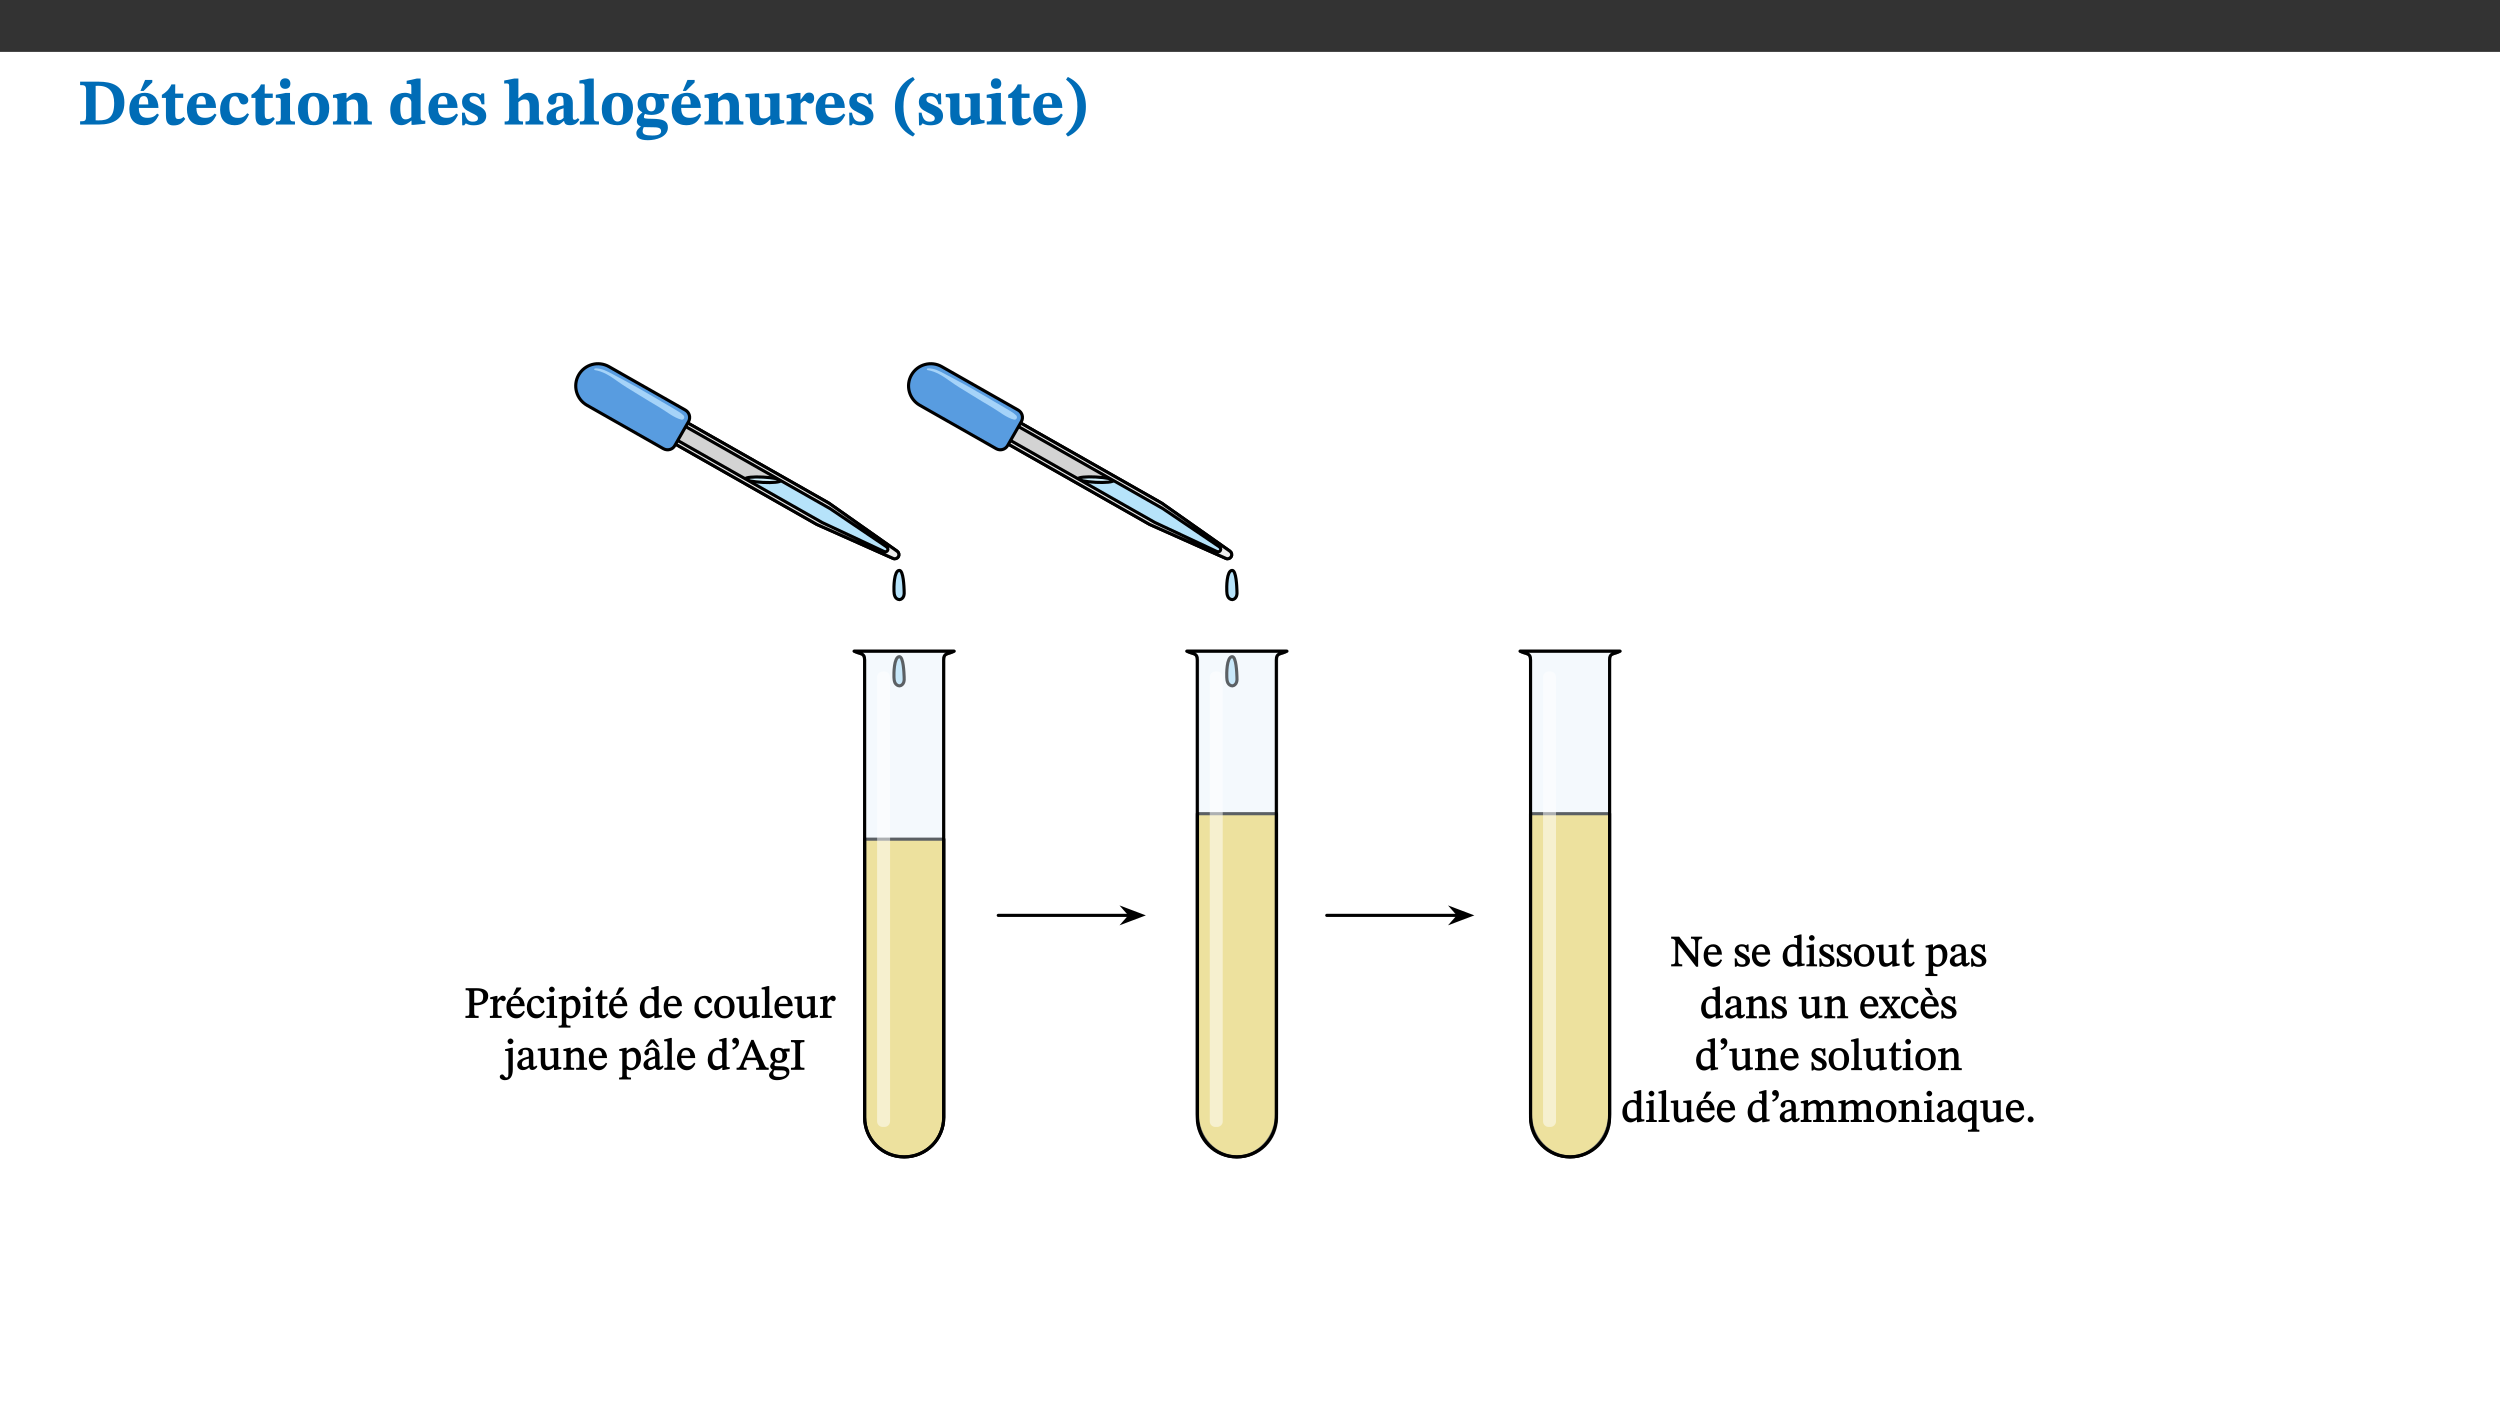 ﻿<?xml version="1.0" encoding="utf-8"?>
<svg xmlns="http://www.w3.org/2000/svg" xmlns:xlink="http://www.w3.org/1999/xlink" viewBox="0 0 960 540" version="1.1">
  <rect x="0" y="0" width="960" height="540" fill="#333333" stroke="none"/>
  <defs>
    <g>
      <symbol overflow="visible" id="glyph0-0">
        <path style="stroke:none;" d="M 7.938 -4.281 L 7.938 -4.688 C 7.938 -7.391 11.922 -9.312 11.922 -12.953 C 11.922 -15.531 9.766 -16.75 7.328 -16.75 C 4.828 -16.75 3.125 -15.234 3.125 -13.234 C 3.125 -12.062 3.594 -11.422 4.391 -11.422 C 4.984 -11.422 5.5 -11.828 5.5 -12.594 C 5.5 -13.531 4.984 -13.562 4.984 -14.375 C 4.984 -15.141 5.656 -15.641 7.109 -15.641 C 8.703 -15.641 9.688 -14.844 9.688 -12.891 C 9.688 -9.062 6.938 -8.156 6.938 -4.938 L 6.938 -4.219 L 7.938 -4.219 Z M 8.875 -1.266 C 8.875 -2.031 8.344 -2.828 7.484 -2.828 C 6.562 -2.828 6.016 -2.062 6.016 -1.266 C 6.016 -0.453 6.5 0.203 7.453 0.203 C 8.344 0.203 8.875 -0.469 8.875 -1.266 Z M 14.75 4.109 L 14.75 -19.625 L 0.25 -19.625 L 0.25 4.188 L 14.75 4.188 Z M 13.453 2.703 L 1.516 2.703 L 1.516 -18.188 L 13.453 -18.188 Z M 13.453 2.703 " />
      </symbol>
      <symbol overflow="visible" id="glyph0-1">
        <path style="stroke:none;" d="M 0.875 -16.359 L 0.875 -15.141 C 2.609 -15.141 3.172 -15.016 3.172 -13.188 L 3.172 -3.469 C 3.172 -1.438 2.906 -1.234 0.875 -1.234 L 0.875 0 L 8.109 0 C 13.484 0 17.875 -2.031 17.875 -8.5 C 17.875 -15.016 12.953 -16.453 8 -16.453 L 0.875 -16.453 Z M 6.844 -14.844 C 7.266 -14.875 7.516 -14.875 7.812 -14.875 C 12 -14.875 13.953 -12.547 13.953 -8.234 C 13.953 -2.719 11.703 -1.594 7.984 -1.594 C 7.625 -1.594 7.234 -1.594 6.844 -1.609 Z M 6.844 -14.844 " />
      </symbol>
      <symbol overflow="visible" id="glyph0-2">
        <path style="stroke:none;" d="M 11.469 -4.219 C 10.656 -3.203 9.672 -2.578 7.734 -2.578 C 5.625 -2.578 4.438 -3.547 4.438 -6.375 L 11.969 -6.375 C 11.922 -10.188 9.859 -12.188 6.734 -12.188 C 3.516 -12.188 0.797 -10.141 0.797 -5.875 C 0.797 -1.938 2.797 0.266 6.422 0.266 C 10.094 0.266 11.078 -1.703 12.172 -3.719 Z M 4.406 -7.609 C 4.516 -10.016 5 -10.922 6.391 -10.922 C 7.703 -10.922 8.078 -9.641 8.078 -7.703 L 4.406 -7.703 Z M 5.109 -12.906 L 6.266 -12.906 L 9.609 -16.188 L 9.609 -17.125 L 6.844 -17.125 L 5.062 -12.906 Z M 5.109 -12.906 " />
      </symbol>
      <symbol overflow="visible" id="glyph0-3">
        <path style="stroke:none;" d="M 8.844 -2.922 C 8.25 -2.422 7.828 -2.125 6.859 -2.125 C 5.922 -2.125 5.625 -2.5 5.625 -4.312 L 5.625 -10.203 L 8.719 -10.203 L 8.719 -11.891 L 5.625 -11.891 L 5.656 -15.406 L 4.188 -15.406 C 3.172 -13.234 1.906 -12.234 0.516 -11.406 L 0.516 -10.203 L 2.078 -10.203 L 2.078 -3.438 C 2.078 -0.594 3.047 0.344 4.984 0.344 C 7.578 0.344 8.453 -0.766 9.516 -2.156 Z M 8.844 -2.922 " />
      </symbol>
      <symbol overflow="visible" id="glyph0-4">
        <path style="stroke:none;" d="M 11.469 -4.219 C 10.656 -3.203 9.672 -2.578 7.734 -2.578 C 5.625 -2.578 4.438 -3.547 4.438 -6.375 L 11.969 -6.375 C 11.922 -10.188 9.859 -12.188 6.734 -12.188 C 3.516 -12.188 0.797 -10.141 0.797 -5.875 C 0.797 -1.938 2.797 0.266 6.422 0.266 C 10.094 0.266 11.078 -1.703 12.172 -3.719 Z M 4.406 -7.609 C 4.516 -10.016 5 -10.922 6.391 -10.922 C 7.703 -10.922 8.078 -9.641 8.078 -7.703 L 4.406 -7.703 Z M 4.406 -7.609 " />
      </symbol>
      <symbol overflow="visible" id="glyph0-5">
        <path style="stroke:none;" d="M 11.219 -4.344 C 10.281 -3.141 9.344 -2.547 7.656 -2.547 C 5 -2.547 4.312 -4.016 4.312 -6.859 C 4.312 -9.484 4.906 -10.859 6.422 -10.859 C 8.672 -10.859 7.516 -7.703 9.812 -7.703 C 10.75 -7.703 11.594 -8.297 11.594 -9.391 C 11.594 -10.922 9.906 -12.219 7.062 -12.219 C 2.781 -12.219 0.766 -9.422 0.766 -5.672 C 0.766 -1.812 2.906 0.266 6.344 0.266 C 9.672 0.266 10.859 -1.688 11.875 -3.922 Z M 11.219 -4.344 " />
      </symbol>
      <symbol overflow="visible" id="glyph0-6">
        <path style="stroke:none;" d="M 7.781 -1.172 C 6.125 -1.172 5.875 -1.438 5.875 -2.875 L 5.875 -12.125 L 4.141 -12.125 L 0.422 -11.422 L 0.422 -10.234 C 0.422 -10.234 0.719 -10.266 1.062 -10.266 C 1.812 -10.266 2.328 -10.234 2.328 -9.125 L 2.328 -2.797 C 2.328 -1.391 2.062 -1.172 0.453 -1.172 L 0.453 0 L 7.781 0 Z M 4.016 -17.75 C 2.75 -17.75 2.031 -16.875 2.031 -15.719 C 2.031 -14.547 2.781 -13.703 4.016 -13.703 C 5.328 -13.703 6.016 -14.547 6.016 -15.734 C 6.016 -16.875 5.328 -17.75 4.016 -17.75 Z M 4.016 -17.75 " />
      </symbol>
      <symbol overflow="visible" id="glyph0-7">
        <path style="stroke:none;" d="M 6.859 -12.188 C 2.703 -12.188 0.797 -9.484 0.797 -6.016 C 0.797 -1.703 2.906 0.25 6.797 0.25 C 10.688 0.25 12.781 -2.062 12.781 -6.297 C 12.781 -9.859 10.828 -12.188 6.859 -12.188 Z M 6.672 -10.828 C 8.297 -10.828 9.016 -9.188 9.016 -6.094 C 9.016 -2.672 8.5 -1.141 6.859 -1.141 C 5.25 -1.141 4.562 -2.719 4.562 -6.266 C 4.562 -9.094 5.078 -10.828 6.672 -10.828 Z M 6.672 -10.828 " />
      </symbol>
      <symbol overflow="visible" id="glyph0-8">
        <path style="stroke:none;" d="M 13.859 -7.266 C 13.859 -10.531 12.344 -12.188 9.734 -12.188 C 8.25 -12.188 7.188 -11.297 5.953 -10.094 L 5.828 -10.094 L 5.828 -12.125 L 4.453 -12.125 L 0.641 -11.406 L 0.641 -10.234 C 0.641 -10.234 0.891 -10.266 1.312 -10.266 C 2 -10.266 2.328 -10.141 2.328 -9.219 L 2.328 -2.844 C 2.328 -1.484 2.25 -1.172 0.625 -1.172 L 0.625 0 L 7.656 0 L 7.656 -1.172 C 6.016 -1.172 5.891 -1.484 5.891 -2.844 L 5.891 -8.594 C 6.609 -9.188 7.281 -9.641 8.297 -9.641 C 9.609 -9.641 10.312 -9.047 10.312 -6.719 L 10.312 -2.844 C 10.312 -1.469 10.141 -1.172 8.672 -1.172 L 8.672 0 L 15.562 0 L 15.562 -1.172 C 14.125 -1.172 13.859 -1.484 13.859 -2.844 Z M 13.859 -7.266 " />
      </symbol>
      <symbol overflow="visible" id="glyph0-9">
        <path style="stroke:none;" d="M 14.25 -0.375 L 14.25 -1.484 L 13.734 -1.484 C 12.812 -1.484 12.438 -1.641 12.438 -2.906 L 12.438 -17.672 L 11.047 -17.672 L 7.094 -16.797 L 7.094 -15.594 C 7.094 -15.594 7.562 -15.594 7.812 -15.594 C 8.75 -15.594 8.891 -15.469 8.891 -14.375 L 8.891 -11.641 L 8.828 -11.641 C 8 -12.047 7.188 -12.188 6.422 -12.188 C 3.297 -12.188 0.797 -10.141 0.797 -5.578 C 0.797 -2.406 2.188 0.25 5.031 0.25 C 6.672 0.25 7.906 -0.672 8.797 -1.469 L 8.953 -1.469 L 8.953 0.125 L 9.812 0.125 L 14.25 -0.297 Z M 8.891 -2.844 C 8.078 -2.281 7.578 -1.984 6.609 -1.984 C 5.297 -1.984 4.641 -3.203 4.641 -6.312 C 4.641 -9.297 5.406 -10.562 6.672 -10.562 C 8.031 -10.562 8.672 -9.672 8.891 -8.766 Z M 8.891 -2.844 " />
      </symbol>
      <symbol overflow="visible" id="glyph0-10">
        <path style="stroke:none;" d="M 0.891 -4.453 L 0.984 0.297 L 1.766 0.297 L 2.297 -0.391 L 2.484 -0.391 C 3.125 -0.078 3.797 0.297 5.328 0.297 C 7.875 0.297 10.203 -0.562 10.203 -3.375 C 10.203 -5.594 8.672 -6.5 6.547 -7.516 C 4.812 -8.344 3.812 -8.547 3.812 -9.609 C 3.812 -10.328 4.312 -10.859 5.484 -10.859 C 6.812 -10.859 7.75 -10.203 8.453 -7.75 L 9.516 -7.75 L 9.422 -11.969 L 8.422 -11.969 L 8.047 -11.344 L 7.906 -11.344 C 7.516 -11.594 6.609 -12.188 5.156 -12.188 C 2.484 -12.188 0.922 -10.797 0.922 -8.719 C 0.922 -6.547 2.109 -5.672 4.219 -4.656 C 6.547 -3.562 7.031 -3.172 7.031 -2.375 C 7.031 -1.438 6.219 -1.094 5.062 -1.094 C 3.266 -1.094 2.453 -2.125 1.953 -4.562 L 0.875 -4.562 Z M 0.891 -4.453 " />
      </symbol>
      <symbol overflow="visible" id="glyph0-11">
        <path style="stroke:none;" d="M 5.828 -8.594 C 6.812 -9.422 7.391 -9.641 8.25 -9.641 C 10.094 -9.641 10.156 -8.078 10.156 -6.188 L 10.156 -2.781 C 10.156 -1.531 10.094 -1.172 8.547 -1.172 L 8.547 0 L 15.438 0 L 15.438 -1.172 C 13.984 -1.172 13.703 -1.516 13.703 -2.844 L 13.703 -7.391 C 13.703 -10.484 12.312 -12.188 9.766 -12.188 C 8.25 -12.188 7.281 -11.5 5.953 -10.109 L 5.828 -10.109 L 5.828 -17.672 L 4.281 -17.672 L 0.375 -16.906 L 0.375 -15.734 C 0.375 -15.734 0.688 -15.781 1.094 -15.781 C 1.766 -15.781 2.281 -15.734 2.281 -14.875 L 2.281 -2.656 C 2.281 -1.281 1.891 -1.172 0.547 -1.172 L 0.547 0 L 7.609 0 L 7.609 -1.172 C 5.922 -1.172 5.828 -1.562 5.828 -2.75 Z M 5.828 -8.594 " />
      </symbol>
      <symbol overflow="visible" id="glyph0-12">
        <path style="stroke:none;" d="M 7.484 -1.391 C 7.703 -0.25 8.203 0.25 9.844 0.25 C 11.703 0.25 12.547 -0.562 13.406 -1.859 L 12.812 -2.453 C 12.438 -2.078 12.016 -1.812 11.625 -1.812 C 11.109 -1.812 10.859 -1.906 10.859 -2.906 L 10.859 -8.281 C 10.859 -11 9.141 -12.219 6.047 -12.219 C 3.172 -12.219 1.359 -10.828 1.359 -9.344 C 1.359 -8.234 2.156 -7.609 2.875 -7.609 C 3.734 -7.609 4.516 -8.125 4.516 -9.266 C 4.516 -10.688 4.781 -10.953 5.781 -10.953 C 6.969 -10.953 7.312 -10.578 7.312 -8.469 L 7.312 -7.391 C 4.953 -6.688 0.812 -6.078 0.812 -2.625 C 0.812 -0.625 2.125 0.266 3.938 0.266 C 5.656 0.266 6.188 -0.344 7.328 -1.312 L 7.484 -1.312 Z M 7.312 -2.547 C 6.594 -1.859 6.141 -1.656 5.5 -1.656 C 4.734 -1.656 4.359 -2.109 4.359 -3.328 C 4.359 -5.172 5.375 -5.656 7.312 -6.25 Z M 7.312 -2.547 " />
      </symbol>
      <symbol overflow="visible" id="glyph0-13">
        <path style="stroke:none;" d="M 7.812 -1.172 C 6.016 -1.172 5.828 -1.438 5.828 -2.844 L 5.828 -17.672 L 4.188 -17.672 L 0.297 -16.906 L 0.297 -15.766 C 0.297 -15.766 0.672 -15.781 1.062 -15.781 C 1.688 -15.781 2.281 -15.766 2.281 -14.812 L 2.281 -2.844 C 2.281 -1.484 2.109 -1.172 0.469 -1.172 L 0.469 0 L 7.812 0 Z M 7.812 -1.172 " />
      </symbol>
      <symbol overflow="visible" id="glyph0-14">
        <path style="stroke:none;" d="M 2.797 -4.656 C 1.656 -3.672 0.672 -2.953 0.672 -1.359 C 0.672 0.125 1.859 0.625 2.328 0.75 L 2.328 0.672 C 1.062 1.656 0.469 2.359 0.469 3.297 C 0.469 4.828 1.469 6.016 4.906 6.016 C 8.031 6.016 12.594 4.812 12.594 1.109 C 12.594 -1.406 10.797 -2.156 6.641 -2.203 C 3.672 -2.234 3.391 -2.328 3.391 -2.922 C 3.391 -3.344 3.516 -3.672 3.797 -4.109 C 4.562 -3.812 5.359 -3.688 6.219 -3.688 C 8.766 -3.688 11.297 -4.734 11.297 -7.609 C 11.297 -8.891 10.922 -9.594 10.625 -10.062 L 10.625 -10.016 L 12.938 -10.016 L 12.938 -11.719 L 9.438 -11.719 L 9.438 -11.578 C 9.438 -11.578 7.781 -12.125 6.125 -12.125 C 3.562 -12.125 0.969 -10.828 0.969 -7.953 C 0.969 -5.828 2.031 -5.125 2.797 -4.688 Z M 6.047 -10.703 C 7.234 -10.703 7.938 -9.906 7.938 -7.812 C 7.938 -5.594 7.188 -5.062 6.188 -5.062 C 5.062 -5.062 4.266 -5.828 4.266 -8.047 C 4.266 -10.109 5 -10.703 6.047 -10.703 Z M 3.344 0.984 C 3.719 0.984 4.484 1.016 6.438 1.047 C 8.344 1.062 9.984 1.047 9.984 2.5 C 9.984 3.469 9.375 4.219 6.562 4.219 C 3.922 4.219 2.906 3.719 2.906 2.609 C 2.906 2 3.125 1.391 3.328 0.984 Z M 3.344 0.984 " />
      </symbol>
      <symbol overflow="visible" id="glyph0-15">
        <path style="stroke:none;" d="M 15.234 -1.656 L 15.094 -1.656 C 13.75 -1.656 13.406 -1.859 13.406 -3.422 L 13.406 -12.016 L 12.391 -12.016 L 7.75 -11.703 L 7.75 -10.5 C 9.391 -10.5 9.859 -10.5 9.859 -9.062 L 9.859 -3.438 C 8.953 -2.672 8.375 -2.359 7.328 -2.359 C 6.266 -2.359 5.594 -2.547 5.594 -4.906 L 5.594 -12.016 L 4.438 -12.016 L 0.328 -11.703 L 0.328 -10.5 C 1.656 -10.484 2.062 -10.5 2.062 -8.969 L 2.062 -4.188 C 2.062 -0.922 3.25 0.25 5.719 0.25 C 7.391 0.25 8.281 -0.344 9.844 -2 L 9.984 -2 L 9.984 0.156 L 10.953 0.156 L 15.234 -0.562 Z M 15.234 -1.656 " />
      </symbol>
      <symbol overflow="visible" id="glyph0-16">
        <path style="stroke:none;" d="M 5.828 -12.125 L 4.406 -12.125 L 0.516 -11.344 L 0.516 -10.141 C 0.516 -10.141 0.797 -10.156 1.281 -10.156 C 2.156 -10.156 2.328 -9.734 2.328 -8.844 L 2.328 -2.781 C 2.328 -1.391 2.109 -1.172 0.5 -1.172 L 0.5 0 L 8.281 0 L 8.281 -1.172 C 6.516 -1.172 5.875 -1.344 5.875 -2.953 L 5.875 -8 C 6.438 -8.656 6.969 -9.094 7.516 -9.094 C 7.906 -9.094 8.469 -8.047 9.562 -8.047 C 10.312 -8.047 11.078 -8.703 11.078 -10.141 C 11.078 -11.406 10.453 -12.266 9.172 -12.266 C 7.609 -12.266 7.234 -11.25 5.922 -9.547 L 5.828 -9.547 Z M 5.828 -12.125 " />
      </symbol>
      <symbol overflow="visible" id="glyph0-17">
        <path style="stroke:none;" d="M 1.734 -6.859 C 1.734 -1.406 4.312 2.547 8.656 4.609 L 9.422 3.625 C 6.391 1.188 5 -1.891 5 -6.859 C 5 -11.797 6.312 -14.812 9.344 -17.266 L 8.656 -18.266 C 4.312 -16.234 1.734 -12.266 1.734 -6.859 Z M 1.734 -6.859 " />
      </symbol>
      <symbol overflow="visible" id="glyph0-18">
        <path style="stroke:none;" d="M 8.25 -6.859 C 8.25 -12.266 5.672 -16.234 1.312 -18.266 L 0.625 -17.266 C 3.672 -14.812 4.984 -11.797 4.984 -6.859 C 4.984 -1.891 3.594 1.188 0.547 3.625 L 1.312 4.609 C 5.672 2.547 8.25 -1.406 8.25 -6.859 Z M 8.25 -6.859 " />
      </symbol>
      <symbol overflow="visible" id="glyph1-0">
        <path style="stroke:none;" d="M 5.562 -3.016 L 5.562 -3.281 C 5.562 -5.125 8.281 -6.453 8.281 -8.938 C 8.281 -10.703 6.672 -11.609 5.016 -11.609 C 3.297 -11.609 1.984 -10.5 1.984 -9.125 C 1.984 -8.328 2.453 -7.812 3 -7.812 C 3.406 -7.812 3.891 -8.156 3.891 -8.688 C 3.891 -9.328 3.547 -9.344 3.547 -9.906 C 3.547 -10.438 3.859 -10.688 4.859 -10.688 C 5.938 -10.688 6.469 -10.234 6.469 -8.891 C 6.469 -6.281 4.594 -5.656 4.594 -3.453 L 4.594 -2.875 L 5.562 -2.875 Z M 6.203 -0.953 C 6.203 -1.469 5.703 -2.078 5.109 -2.078 C 4.484 -2.078 3.969 -1.484 3.969 -0.953 C 3.969 -0.391 4.438 0.141 5.094 0.141 C 5.703 0.141 6.203 -0.406 6.203 -0.953 Z M 10.219 2.734 L 10.219 -13.562 L 0.016 -13.562 L 0.016 2.859 L 10.219 2.859 Z M 9.203 1.688 L 1.172 1.688 L 1.172 -12.438 L 9.047 -12.438 L 9.047 1.688 Z M 9.203 1.688 " />
      </symbol>
      <symbol overflow="visible" id="glyph1-1">
        <path style="stroke:none;" d="M 0.656 -11.266 L 0.656 -10.625 C 1.891 -10.625 2.094 -10.562 2.094 -9.562 L 2.094 -2.281 C 2.094 -0.859 2.062 -0.781 0.594 -0.781 L 0.594 0 L 5.656 0 L 5.656 -0.781 C 4.156 -0.781 3.953 -0.828 3.953 -2.219 L 3.953 -4.906 C 4 -4.891 4.438 -4.844 4.781 -4.844 C 7 -4.844 9.344 -5.812 9.344 -8.453 C 9.344 -10.703 7.203 -11.406 5.031 -11.406 L 0.656 -11.406 Z M 3.812 -10.406 C 4.172 -10.438 4.484 -10.469 4.828 -10.469 C 6.656 -10.469 7.391 -9.734 7.391 -8.219 C 7.391 -6.25 6.562 -5.812 4.719 -5.812 C 4.391 -5.812 4 -5.844 3.953 -5.844 L 3.953 -10.406 Z M 3.812 -10.406 " />
      </symbol>
      <symbol overflow="visible" id="glyph1-2">
        <path style="stroke:none;" d="M 3.094 -8.438 L 2.688 -8.438 L 0.438 -7.891 L 0.438 -7.312 L 0.672 -7.219 C 0.672 -7.219 0.781 -7.219 1.125 -7.219 C 1.734 -7.219 1.578 -7.047 1.578 -6.438 L 1.578 -1.781 C 1.578 -0.828 1.609 -0.766 0.344 -0.766 L 0.344 0 L 4.859 0 L 4.859 -0.766 C 3.453 -0.766 3.266 -0.797 3.266 -1.859 L 3.266 -5.688 C 3.625 -6.297 4.078 -6.984 4.469 -6.984 C 4.672 -6.984 5.016 -6.406 5.578 -6.406 C 5.938 -6.406 6.453 -6.812 6.453 -7.453 C 6.453 -8.031 6 -8.531 5.328 -8.531 C 4.516 -8.531 3.906 -7.891 3.078 -6.688 L 3.234 -6.688 L 3.234 -8.438 Z M 3.094 -8.438 " />
      </symbol>
      <symbol overflow="visible" id="glyph1-3">
        <path style="stroke:none;" d="M 6.922 -2.641 C 6.391 -1.938 5.969 -1.375 4.594 -1.375 C 3.234 -1.375 2.078 -2.297 2.078 -4.5 L 7.438 -4.5 C 7.344 -7.016 6 -8.484 4.156 -8.484 C 2.172 -8.484 0.422 -7 0.422 -4.172 C 0.422 -1.438 2.156 0.172 4.188 0.172 C 5.922 0.172 6.875 -1.031 7.5 -2.359 L 7 -2.75 Z M 2.062 -5.266 C 2.203 -6.844 2.75 -7.531 3.891 -7.531 C 5.094 -7.531 5.5 -6.516 5.562 -5.406 L 2.062 -5.406 Z M 3.188 -8.828 L 3.891 -8.828 L 6.078 -11.203 L 6.078 -11.688 L 4.281 -11.688 L 2.984 -8.828 Z M 3.188 -8.828 " />
      </symbol>
      <symbol overflow="visible" id="glyph1-4">
        <path style="stroke:none;" d="M 6.812 -2.734 C 6.047 -1.75 5.578 -1.375 4.469 -1.375 C 2.734 -1.375 2.031 -2.688 2.031 -4.766 C 2.031 -6.703 2.734 -7.594 4.094 -7.594 C 5.562 -7.594 5 -5.656 6.25 -5.656 C 6.719 -5.656 7.094 -6.062 7.094 -6.562 C 7.094 -7.531 5.984 -8.484 4.391 -8.484 C 1.953 -8.484 0.406 -6.625 0.406 -3.969 C 0.406 -1.609 1.828 0.172 3.953 0.172 C 5.766 0.172 6.719 -1.031 7.391 -2.438 L 6.875 -2.828 Z M 6.812 -2.734 " />
      </symbol>
      <symbol overflow="visible" id="glyph1-5">
        <path style="stroke:none;" d="M 2.453 -12.016 C 1.859 -12.016 1.344 -11.438 1.344 -10.922 C 1.344 -10.406 1.875 -9.828 2.453 -9.828 C 3.047 -9.828 3.562 -10.406 3.562 -10.922 C 3.562 -11.438 3.047 -12.016 2.453 -12.016 Z M 4.359 -0.75 C 3.219 -0.75 3.266 -0.859 3.266 -1.844 L 3.266 -8.438 L 2.688 -8.438 L 0.406 -7.922 L 0.406 -7.328 L 0.641 -7.234 C 0.641 -7.234 0.75 -7.234 0.984 -7.234 C 1.469 -7.234 1.578 -7.297 1.578 -6.578 L 1.578 -1.844 C 1.578 -0.875 1.672 -0.75 0.391 -0.75 L 0.391 0 L 4.484 0 L 4.484 -0.75 Z M 4.359 -0.75 " />
      </symbol>
      <symbol overflow="visible" id="glyph1-6">
        <path style="stroke:none;" d="M 2.984 -8.438 L 2.562 -8.438 L 0.266 -7.922 L 0.266 -7.328 L 0.516 -7.234 C 0.516 -7.234 0.75 -7.234 0.969 -7.234 C 1.531 -7.234 1.453 -7.141 1.453 -6.5 L 1.453 1.875 C 1.453 2.828 1.438 2.984 0.219 2.984 L 0.219 3.719 L 4.797 3.719 L 4.797 2.969 C 3.344 2.969 3.156 2.875 3.156 1.781 L 3.156 -0.312 L 3.031 -0.312 C 3.469 0 4.156 0.172 4.797 0.172 C 6.828 0.172 8.641 -1.672 8.641 -4.562 C 8.641 -6.781 7.328 -8.484 5.656 -8.484 C 4.656 -8.484 3.75 -7.906 2.969 -7.016 L 3.109 -7.016 L 3.109 -8.438 Z M 3.094 -6.062 C 3.422 -6.484 4.062 -7.062 4.969 -7.062 C 6.219 -7.062 6.812 -6.219 6.812 -4.078 C 6.812 -1.734 6.062 -0.766 4.875 -0.766 C 3.922 -0.766 3.422 -1.469 3.156 -1.797 L 3.156 -6.109 Z M 3.094 -6.062 " />
      </symbol>
      <symbol overflow="visible" id="glyph1-7">
        <path style="stroke:none;" d="M 4.859 -1.75 C 4.438 -1.266 4.312 -1.094 3.781 -1.094 C 3.109 -1.094 3.094 -1.375 3.094 -2.578 L 3.094 -7.297 L 5.016 -7.297 L 5.016 -8.281 L 3.094 -8.281 L 3.109 -10.609 L 2.453 -10.609 C 1.781 -9.031 1.328 -8.406 0.469 -7.891 L 0.469 -7.297 L 1.406 -7.297 L 1.406 -2.094 C 1.406 -0.578 2.047 0.172 3.188 0.172 C 4.266 0.172 4.703 -0.375 5.453 -1.406 L 4.953 -1.844 Z M 4.859 -1.75 " />
      </symbol>
      <symbol overflow="visible" id="glyph1-8">
        <path style="stroke:none;" d="M 8.844 -0.438 L 8.844 -1.031 L 8.344 -1.031 C 7.719 -1.031 7.641 -1.062 7.641 -1.953 L 7.641 -12.234 L 7.047 -12.234 L 4.766 -11.578 L 4.766 -11.031 L 5 -10.922 C 5 -10.922 5.203 -10.922 5.359 -10.922 C 6.016 -10.922 5.938 -10.906 5.938 -10.156 L 5.938 -8.156 C 5.656 -8.312 5.016 -8.484 4.453 -8.484 C 2.328 -8.484 0.406 -6.641 0.406 -3.844 C 0.406 -1.672 1.547 0.141 3.453 0.141 C 4.578 0.141 5.516 -0.547 6.109 -1.078 L 6 -1.078 L 6 0.078 L 6.531 0.078 L 8.844 -0.328 Z M 6 -1.938 C 5.406 -1.531 5.047 -1.359 4.25 -1.359 C 2.812 -1.359 2.172 -2.172 2.172 -4.5 C 2.172 -6.641 3 -7.531 4.422 -7.531 C 5.469 -7.531 5.812 -7.016 5.938 -6.312 L 5.938 -1.906 Z M 6 -1.938 " />
      </symbol>
      <symbol overflow="visible" id="glyph1-9">
        <path style="stroke:none;" d="M 6.922 -2.641 C 6.391 -1.938 5.969 -1.375 4.594 -1.375 C 3.234 -1.375 2.078 -2.297 2.078 -4.5 L 7.438 -4.5 C 7.344 -7.016 6 -8.484 4.156 -8.484 C 2.172 -8.484 0.422 -7 0.422 -4.172 C 0.422 -1.438 2.156 0.172 4.188 0.172 C 5.922 0.172 6.875 -1.031 7.5 -2.359 L 7 -2.75 Z M 2.062 -5.266 C 2.203 -6.844 2.75 -7.531 3.891 -7.531 C 5.094 -7.531 5.5 -6.516 5.562 -5.406 L 2.062 -5.406 Z M 2.062 -5.266 " />
      </symbol>
      <symbol overflow="visible" id="glyph1-10">
        <path style="stroke:none;" d="M 4.375 -8.484 C 2.078 -8.484 0.422 -6.688 0.422 -4.234 C 0.422 -1.484 2 0.172 4.375 0.172 C 6.578 0.172 8.266 -1.453 8.266 -4.297 C 8.266 -6.812 6.688 -8.484 4.375 -8.484 Z M 4.297 -7.578 C 5.812 -7.578 6.422 -6.297 6.422 -4.219 C 6.422 -1.453 5.828 -0.781 4.438 -0.781 C 2.984 -0.766 2.281 -1.766 2.281 -4.453 C 2.281 -6.625 3.016 -7.578 4.297 -7.578 Z M 4.297 -7.578 " />
      </symbol>
      <symbol overflow="visible" id="glyph1-11">
        <path style="stroke:none;" d="M 9.141 -1.031 L 8.984 -1.031 C 8.156 -1.031 8.094 -1.016 8.094 -2.016 L 8.094 -8.359 L 7.547 -8.359 L 5.031 -8.094 L 5.031 -7.375 C 6.266 -7.375 6.406 -7.422 6.406 -6.516 L 6.406 -2.109 C 5.781 -1.562 5.328 -1.188 4.469 -1.188 C 3.594 -1.188 3.078 -1.562 3.078 -3.281 L 3.078 -8.359 L 2.578 -8.359 L 0.234 -8.094 L 0.234 -7.375 C 1.297 -7.344 1.391 -7.422 1.391 -6.5 L 1.391 -3.062 C 1.391 -0.766 2.359 0.172 3.766 0.172 C 4.844 0.172 5.719 -0.375 6.594 -1.219 L 6.469 -1.219 L 6.469 0.078 L 7 0.078 L 9.281 -0.328 L 9.281 -1.031 Z M 9.141 -1.031 " />
      </symbol>
      <symbol overflow="visible" id="glyph1-12">
        <path style="stroke:none;" d="M 4.406 -0.766 C 3.188 -0.766 3.234 -0.859 3.234 -1.844 L 3.234 -12.234 L 2.672 -12.234 L 0.281 -11.609 L 0.281 -11.047 L 0.531 -10.938 C 0.531 -10.938 0.688 -10.938 0.984 -10.938 C 1.406 -10.938 1.547 -11.047 1.547 -10.344 L 1.547 -1.844 C 1.547 -0.891 1.625 -0.766 0.359 -0.766 L 0.359 0 L 4.547 0 L 4.547 -0.766 Z M 4.406 -0.766 " />
      </symbol>
      <symbol overflow="visible" id="glyph1-13">
        <path style="stroke:none;" d="M 3.094 -8.438 L 2.641 -8.438 L 0.281 -7.922 L 0.281 -7.312 L 0.531 -7.219 C 0.531 -7.219 0.672 -7.234 0.953 -7.234 C 1.562 -7.234 1.547 -7.203 1.547 -6.453 L 1.547 0.406 C 1.547 2.219 1.625 2.969 0.797 2.969 C 0.016 2.969 -0.047 1.781 -0.859 1.781 C -1.328 1.781 -1.766 2.203 -1.766 2.625 C -1.766 3.375 -0.938 3.984 0.188 3.984 C 2.188 3.984 3.234 2.578 3.234 -0.109 L 3.234 -8.438 Z M 2.359 -12.016 C 1.75 -12.016 1.219 -11.438 1.219 -10.922 C 1.219 -10.406 1.781 -9.828 2.359 -9.828 C 2.953 -9.828 3.484 -10.406 3.484 -10.922 C 3.484 -11.438 2.953 -12.016 2.359 -12.016 Z M 2.359 -12.016 " />
      </symbol>
      <symbol overflow="visible" id="glyph1-14">
        <path style="stroke:none;" d="M 5.062 -1.188 C 5.172 -0.438 5.484 0.078 6.234 0.078 C 7.094 0.078 7.594 -0.312 8.234 -1.219 L 7.797 -1.672 C 7.469 -1.328 7.328 -1.203 7.016 -1.203 C 6.656 -1.203 6.641 -1.203 6.641 -1.891 L 6.641 -5.734 C 6.641 -7.5 5.812 -8.484 3.969 -8.484 C 2.109 -8.484 0.828 -7.438 0.828 -6.484 C 0.828 -5.922 1.359 -5.531 1.688 -5.531 C 2.172 -5.531 2.578 -5.922 2.578 -6.453 C 2.578 -7.469 2.609 -7.688 3.578 -7.688 C 4.594 -7.688 4.953 -7.266 4.953 -5.797 L 4.953 -5.125 C 3.641 -4.719 0.484 -4.156 0.484 -1.906 C 0.484 -0.828 1.359 0.125 2.656 0.125 C 3.75 0.125 4.438 -0.391 5.188 -1.047 L 5.094 -1.047 Z M 5 -1.781 C 4.422 -1.297 3.906 -1.078 3.359 -1.078 C 2.625 -1.078 2.266 -1.469 2.266 -2.328 C 2.266 -3.641 3.562 -3.969 4.953 -4.297 L 4.953 -1.75 Z M 5 -1.781 " />
      </symbol>
      <symbol overflow="visible" id="glyph1-15">
        <path style="stroke:none;" d="M 8.281 -5.328 C 8.281 -7.281 7.422 -8.484 5.875 -8.484 C 4.812 -8.484 3.969 -7.828 3.094 -7.062 L 3.219 -7.062 L 3.234 -8.438 L 2.703 -8.438 L 0.406 -7.906 L 0.406 -7.312 L 0.641 -7.219 C 0.641 -7.219 0.734 -7.219 1.016 -7.219 C 1.469 -7.219 1.578 -7.219 1.578 -6.609 L 1.578 -1.844 C 1.578 -0.891 1.672 -0.75 0.391 -0.75 L 0.391 0 L 4.562 0 L 4.562 -0.75 C 3.203 -0.75 3.266 -0.891 3.266 -1.844 L 3.266 -6.125 C 3.719 -6.562 4.266 -7.125 5.188 -7.125 C 5.938 -7.125 6.594 -6.938 6.594 -4.906 L 6.594 -1.844 C 6.594 -0.891 6.688 -0.75 5.328 -0.75 L 5.328 0 L 9.531 0 L 9.531 -0.75 C 8.266 -0.75 8.281 -0.891 8.281 -1.844 Z M 8.281 -5.328 " />
      </symbol>
      <symbol overflow="visible" id="glyph1-16">
        <path style="stroke:none;" d="M 5.062 -1.188 C 5.172 -0.438 5.484 0.078 6.234 0.078 C 7.094 0.078 7.594 -0.312 8.234 -1.219 L 7.797 -1.672 C 7.469 -1.328 7.328 -1.203 7.016 -1.203 C 6.656 -1.203 6.641 -1.203 6.641 -1.891 L 6.641 -5.734 C 6.641 -7.5 5.812 -8.484 3.969 -8.484 C 2.109 -8.484 0.828 -7.438 0.828 -6.484 C 0.828 -5.922 1.359 -5.531 1.688 -5.531 C 2.172 -5.531 2.578 -5.922 2.578 -6.453 C 2.578 -7.469 2.609 -7.688 3.578 -7.688 C 4.594 -7.688 4.953 -7.266 4.953 -5.797 L 4.953 -5.125 C 3.641 -4.719 0.484 -4.156 0.484 -1.906 C 0.484 -0.828 1.359 0.125 2.656 0.125 C 3.75 0.125 4.438 -0.391 5.188 -1.047 L 5.094 -1.047 Z M 5 -1.781 C 4.422 -1.297 3.906 -1.078 3.359 -1.078 C 2.625 -1.078 2.266 -1.469 2.266 -2.328 C 2.266 -3.641 3.562 -3.969 4.953 -4.297 L 4.953 -1.75 Z M 6.391 -9.047 L 4.516 -11.688 L 3.281 -11.688 L 1.25 -8.828 L 2.234 -8.828 L 3.906 -10.438 L 5.594 -8.828 L 6.562 -8.828 Z M 6.391 -9.047 " />
      </symbol>
      <symbol overflow="visible" id="glyph1-17">
        <path style="stroke:none;" d="M 1.062 -7.781 C 1.781 -8.094 3.281 -8.781 3.281 -10.672 C 3.281 -11.578 2.703 -12.297 1.859 -12.297 C 1.188 -12.297 0.656 -11.703 0.656 -11.141 C 0.656 -10.656 1.078 -10.094 1.75 -10.094 C 1.938 -10.094 2.062 -10.109 2.109 -10.125 C 2.109 -9.031 1.484 -8.734 0.688 -8.391 L 1 -7.734 Z M 1.062 -7.781 " />
      </symbol>
      <symbol overflow="visible" id="glyph1-18">
        <path style="stroke:none;" d="M 12.234 -0.141 L 12.234 -0.781 C 11.172 -0.781 10.969 -1.031 10.484 -2.156 L 6.406 -11.484 L 5.562 -11.484 L 1.891 -2.844 C 1.078 -0.922 1 -0.781 -0.109 -0.781 L -0.109 0 L 3.75 0 L 3.75 -0.781 C 2.812 -0.781 2.609 -0.75 2.609 -1.219 C 2.609 -1.531 2.688 -1.781 2.797 -2.047 L 3.484 -3.703 L 7.672 -3.703 L 8.266 -2.328 C 8.484 -1.812 8.547 -1.5 8.547 -1.266 C 8.547 -0.672 8.047 -0.781 7.391 -0.781 L 7.391 0 L 12.234 0 Z M 7.5 -4.656 L 3.859 -4.656 L 5.656 -9.125 L 5.562 -9.125 L 7.297 -4.656 Z M 7.5 -4.656 " />
      </symbol>
      <symbol overflow="visible" id="glyph1-19">
        <path style="stroke:none;" d="M 2.062 -3.344 C 1.266 -2.734 0.625 -1.938 0.625 -1.328 C 0.625 -0.844 1.047 -0.281 1.578 -0.016 L 1.578 -0.078 C 0.719 0.766 0.203 1.422 0.203 1.984 C 0.203 2.906 1.016 3.984 3.234 3.984 C 5.375 3.984 8.016 3.062 8.016 0.797 C 8.016 -1.156 6.25 -1.359 4.109 -1.359 C 2.562 -1.359 2.25 -1.391 2.25 -1.891 C 2.25 -2.188 2.469 -2.688 2.609 -2.859 C 3 -2.75 3.469 -2.641 4.016 -2.641 C 5.797 -2.641 7.141 -3.781 7.141 -5.359 C 7.141 -6.203 6.719 -6.844 6.531 -7.125 L 6.531 -7.031 L 8.125 -6.984 L 8.125 -8.188 L 5.812 -8.062 L 5.891 -7.828 C 5.891 -7.828 5.047 -8.484 3.922 -8.484 C 2.141 -8.484 0.719 -7.281 0.719 -5.594 C 0.719 -4.484 1.25 -3.656 2.016 -3.203 L 2.016 -3.297 Z M 3.812 -7.609 C 4.891 -7.609 5.359 -6.828 5.359 -5.453 C 5.359 -3.844 4.875 -3.5 4.031 -3.5 C 2.938 -3.5 2.484 -4.203 2.484 -5.656 C 2.484 -7.078 2.938 -7.609 3.812 -7.609 Z M 2.156 0.172 C 2.391 0.172 2.703 0.188 4.062 0.203 C 5.203 0.219 6.859 0.047 6.859 1.266 C 6.859 2 6.219 2.75 4.219 2.75 C 2.484 2.75 1.812 2.391 1.812 1.406 C 1.812 1.047 1.875 0.766 2.219 0.172 Z M 2.156 0.172 " />
      </symbol>
      <symbol overflow="visible" id="glyph1-20">
        <path style="stroke:none;" d="M 2.094 -2.359 C 2.094 -0.891 2.094 -0.781 0.422 -0.781 L 0.422 0 L 5.594 0 L 5.594 -0.781 C 3.953 -0.781 3.922 -0.891 3.922 -2.359 L 3.922 -9.031 C 3.922 -10.344 3.844 -10.625 5.594 -10.625 L 5.594 -11.406 L 0.422 -11.406 L 0.422 -10.625 C 2.188 -10.625 2.094 -10.344 2.094 -9.031 Z M 2.094 -2.359 " />
      </symbol>
      <symbol overflow="visible" id="glyph1-21">
        <path style="stroke:none;" d="M 12.109 -11.406 L 7.953 -11.406 L 7.953 -10.625 C 8.828 -10.625 9.031 -10.547 9.297 -10.234 C 9.547 -9.938 9.562 -9.594 9.562 -8.578 L 9.562 -3.219 L 9.688 -3.219 L 3.422 -11.406 L 0.344 -11.406 L 0.344 -10.625 C 1.25 -10.625 1.438 -10.484 1.938 -9.844 L 1.938 -2.656 C 1.938 -0.953 1.828 -0.781 0.344 -0.781 L 0.344 0 L 4.594 0 L 4.594 -0.781 C 3.188 -0.781 3.047 -0.969 3.047 -2.656 L 3.047 -8.922 L 2.938 -8.922 L 9.938 0.141 L 10.703 0.141 L 10.703 -8.484 C 10.703 -9.703 10.828 -10.078 11.094 -10.312 C 11.344 -10.547 11.5 -10.625 12.25 -10.625 L 12.25 -11.406 Z M 12.109 -11.406 " />
      </symbol>
      <symbol overflow="visible" id="glyph1-22">
        <path style="stroke:none;" d="M 0.516 -2.906 L 0.578 0.141 L 1.125 0.141 L 1.469 -0.25 L 1.453 -0.25 C 1.891 -0.062 2.406 0.188 3.391 0.188 C 4.906 0.188 6.375 -0.562 6.375 -2.156 C 6.375 -3.406 5.484 -4.109 3.953 -4.922 C 2.531 -5.656 2.016 -6 2.016 -6.656 C 2.016 -7.422 2.469 -7.641 3.25 -7.641 C 4.281 -7.641 4.766 -7.281 5.172 -5.531 L 5.875 -5.531 L 5.812 -8.406 L 5.281 -8.406 L 5 -8.047 L 5.047 -8.047 C 4.625 -8.25 4.109 -8.484 3.266 -8.484 C 1.812 -8.484 0.531 -7.609 0.531 -6.219 C 0.531 -4.969 1.266 -4.266 2.812 -3.484 L 2.906 -3.453 C 4.484 -2.672 4.656 -2.484 4.656 -1.688 C 4.656 -0.891 4.203 -0.719 3.359 -0.719 C 2.094 -0.719 1.594 -1.172 1.203 -3.047 L 0.516 -3.047 Z M 0.516 -2.906 " />
      </symbol>
      <symbol overflow="visible" id="glyph1-23">
        <path style="stroke:none;" d="M 8.297 -0.141 L 8.297 -0.766 C 7.531 -0.766 7.375 -1.016 6.891 -1.688 L 4.875 -4.547 L 6.609 -6.766 C 7 -7.25 7.297 -7.516 8.016 -7.516 L 8.016 -8.281 L 4.922 -8.281 L 4.922 -7.531 C 5.625 -7.531 5.625 -7.516 5.625 -7.266 C 5.625 -7 5.516 -6.828 5.062 -6.203 L 4.297 -5.094 L 4.375 -5.094 L 3.984 -5.797 C 3.406 -6.734 3.156 -7.016 3.156 -7.281 C 3.156 -7.531 3.281 -7.531 3.969 -7.531 L 3.969 -8.281 L 0.031 -8.281 L 0.031 -7.516 C 0.875 -7.516 0.984 -7.391 1.578 -6.531 L 3.266 -4.109 L 1.297 -1.562 C 0.75 -0.891 0.547 -0.766 -0.188 -0.766 L -0.188 0 L 2.938 0 L 2.938 -0.766 C 2.234 -0.766 2.172 -0.688 2.172 -0.875 C 2.172 -1.016 2.359 -1.219 2.531 -1.484 L 3.875 -3.453 L 3.812 -3.453 L 4.125 -2.891 L 5.203 -1.25 C 5.281 -1.125 5.266 -1.125 5.266 -1 C 5.266 -0.719 5.219 -0.766 4.469 -0.766 L 4.469 0 L 8.297 0 Z M 8.297 -0.141 " />
      </symbol>
      <symbol overflow="visible" id="glyph1-24">
        <path style="stroke:none;" d="M 6.922 -2.641 C 6.391 -1.938 5.969 -1.375 4.594 -1.375 C 3.234 -1.375 2.078 -2.297 2.078 -4.5 L 7.438 -4.5 C 7.344 -7.016 6 -8.484 4.156 -8.484 C 2.172 -8.484 0.422 -7 0.422 -4.172 C 0.422 -1.438 2.156 0.172 4.188 0.172 C 5.922 0.172 6.875 -1.031 7.5 -2.359 L 7 -2.75 Z M 2.062 -5.266 C 2.203 -6.844 2.75 -7.531 3.891 -7.531 C 5.094 -7.531 5.5 -6.516 5.562 -5.406 L 2.062 -5.406 Z M 3.828 -11.688 L 2.109 -11.688 L 2.109 -11.203 L 4.281 -8.828 L 5.203 -8.828 L 3.891 -11.688 Z M 3.828 -11.688 " />
      </symbol>
      <symbol overflow="visible" id="glyph1-25">
        <path style="stroke:none;" d="M 3.219 -6.078 C 3.703 -6.531 4.375 -7.125 5.25 -7.125 C 6.031 -7.125 6.453 -6.891 6.453 -5.453 L 6.453 -2.094 C 6.453 -0.922 6.5 -0.766 5.156 -0.766 L 5.156 0 L 9.453 0 L 9.453 -0.766 C 8.094 -0.766 8.141 -0.938 8.141 -2.094 L 8.141 -6.141 C 8.656 -6.594 9.266 -7.125 9.953 -7.125 C 10.75 -7.125 11.266 -6.891 11.266 -5.359 L 11.266 -2.094 C 11.266 -1.062 11.359 -0.766 10.062 -0.766 L 10.062 0 L 14.172 0 L 14.172 -0.766 C 12.875 -0.766 12.953 -1.031 12.953 -2.094 L 12.953 -5.562 C 12.953 -7.609 11.953 -8.484 10.641 -8.484 C 9.734 -8.484 8.781 -7.938 7.875 -7.078 L 7.938 -7.078 C 7.672 -7.75 6.969 -8.484 6 -8.484 C 4.844 -8.484 3.969 -7.812 3.094 -7.062 L 3.219 -7.062 L 3.219 -8.438 L 2.672 -8.438 L 0.406 -7.906 L 0.406 -7.312 L 0.641 -7.219 C 0.641 -7.219 0.766 -7.219 1.016 -7.219 C 1.484 -7.219 1.578 -7.203 1.578 -6.594 L 1.578 -1.844 C 1.578 -0.828 1.609 -0.766 0.391 -0.766 L 0.391 0 L 4.547 0 L 4.547 -0.766 C 3.359 -0.766 3.266 -0.828 3.266 -1.781 L 3.266 -6.109 Z M 3.219 -6.078 " />
      </symbol>
      <symbol overflow="visible" id="glyph1-26">
        <path style="stroke:none;" d="M 8.719 3.594 L 8.719 2.984 C 7.641 2.984 7.609 2.828 7.609 1.969 L 7.609 -8.422 L 6.781 -8.422 L 6.344 -7.891 C 5.766 -8.281 5.094 -8.484 4.391 -8.484 C 2.234 -8.484 0.406 -6.578 0.406 -3.859 C 0.406 -1.5 1.672 0.141 3.438 0.141 C 4.547 0.141 5.359 -0.438 6.047 -1.062 L 5.906 -1.062 L 5.906 1.781 C 5.906 2.828 5.859 2.984 4.344 2.984 L 4.344 3.719 L 8.719 3.719 Z M 5.969 -1.969 C 5.484 -1.578 5.078 -1.375 4.25 -1.375 C 2.562 -1.375 2.156 -2.656 2.156 -4.5 C 2.156 -6.625 2.953 -7.531 4.375 -7.531 C 5.266 -7.531 5.688 -7.188 5.906 -6.328 L 5.906 -1.938 Z M 5.969 -1.969 " />
      </symbol>
      <symbol overflow="visible" id="glyph1-27">
        <path style="stroke:none;" d="M 3.219 -0.969 C 3.219 -1.531 2.734 -2.156 2.078 -2.156 C 1.453 -2.156 0.938 -1.547 0.938 -0.984 C 0.938 -0.406 1.406 0.141 2.062 0.141 C 2.734 0.141 3.219 -0.438 3.219 -0.969 Z M 3.219 -0.969 " />
      </symbol>
    </g>
    <clipPath id="clip2">
      <path d="M 128 0.07 L 173 0.07 L 173 34 L 128 34 Z M 128 0.07 " />
    </clipPath>
    <clipPath id="clip3">
      <path d="M 128 0.07 L 174 0.07 L 174 35 L 128 35 Z M 128 0.07 " />
    </clipPath>
    <clipPath id="clip4">
      <path d="M 1 0.07 L 45 0.07 L 45 34 L 1 34 Z M 1 0.07 " />
    </clipPath>
    <clipPath id="clip5">
      <path d="M 0.484 0.07 L 46 0.07 L 46 35 L 0.484 35 Z M 0.484 0.07 " />
    </clipPath>
    <clipPath id="clip6">
      <path d="M 112 183 L 143 183 L 143 305.871 L 112 305.871 Z M 112 183 " />
    </clipPath>
    <clipPath id="clip7">
      <path d="M 111 182 L 144 182 L 144 305.871 L 111 305.871 Z M 111 182 " />
    </clipPath>
    <clipPath id="clip8">
      <path d="M 107 110 L 147 110 L 147 305.871 L 107 305.871 Z M 107 110 " />
    </clipPath>
    <filter id="alpha" filterUnits="objectBoundingBox" x="0%" y="0%" width="100%" height="100%">
      <feColorMatrix type="matrix" in="SourceGraphic" values="0 0 0 0 1 0 0 0 0 1 0 0 0 0 1 0 0 0 1 0" />
    </filter>
    <mask id="mask0">
      <g filter="url(#alpha)">
        <rect x="0" y="0" width="403" height="306" style="fill:rgb(0%,0%,0%);fill-opacity:0.4;stroke:none;" />
      </g>
    </mask>
    <clipPath id="clip10">
      <path d="M 0.387 1 L 39.984 1 L 39.984 195.871 L 0.387 195.871 Z M 0.387 1 " />
    </clipPath>
    <clipPath id="clip11">
      <path d="M 0.387 0.453 L 39.984 0.453 L 39.984 195.871 L 0.387 195.871 Z M 0.387 0.453 " />
    </clipPath>
    <clipPath id="clip9">
      <rect width="40" height="196" />
    </clipPath>
    <g id="surface1409" clip-path="url(#clip9)">
      <g clip-path="url(#clip10)" clip-rule="nonzero">
        <path style=" stroke:none;fill-rule:nonzero;fill:rgb(89%,94.499%,98.399%);fill-opacity:1;" d="M 0.984 1.055 C 3.445 2.312 5.008 1.594 5.008 4.414 L 5.008 180.094 C 5.008 188.492 11.785 195.273 20.188 195.273 C 28.586 195.273 35.367 188.492 35.367 180.094 L 35.367 4.414 C 35.367 1.594 36.926 2.371 39.387 1.055 Z M 0.984 1.055 " />
      </g>
      <g clip-path="url(#clip11)" clip-rule="nonzero">
        <path style="fill:none;stroke-width:2;stroke-linecap:round;stroke-linejoin:round;stroke:rgb(0%,0%,0%);stroke-opacity:1;stroke-miterlimit:10;" d="M -0.003 -0.003 C 4.099 -2.099 6.703 -0.901 6.703 -5.602 L 6.703 -298.401 C 6.703 -312.399 17.999 -323.701 32.003 -323.701 C 46 -323.701 57.302 -312.399 57.302 -298.401 L 57.302 -5.602 C 57.302 -0.901 59.9 -2.197 64.001 -0.003 Z M -0.003 -0.003 " transform="matrix(0.6,0,0,-0.6,0.986,1.053)" />
      </g>
    </g>
    <mask id="mask1">
      <g filter="url(#alpha)">
        <rect x="0" y="0" width="403" height="306" style="fill:rgb(0%,0%,0%);fill-opacity:0.5;stroke:none;" />
      </g>
    </mask>
    <clipPath id="clip13">
      <path d="M 0.805 0.852 L 5.785 0.852 L 5.785 175.754 L 0.805 175.754 Z M 0.805 0.852 " />
    </clipPath>
    <clipPath id="clip12">
      <rect width="6" height="176" />
    </clipPath>
    <g id="surface1412" clip-path="url(#clip12)">
      <g clip-path="url(#clip13)" clip-rule="nonzero">
        <path style=" stroke:none;fill-rule:nonzero;fill:rgb(100%,100%,100%);fill-opacity:1;" d="M 3.625 175.754 L 2.965 175.754 C 1.766 175.754 0.805 174.793 0.805 173.594 L 0.805 3.012 C 0.805 1.812 1.766 0.852 2.965 0.852 L 3.625 0.852 C 4.824 0.852 5.785 1.812 5.785 3.012 L 5.785 173.594 C 5.785 174.734 4.824 175.754 3.625 175.754 " />
      </g>
    </g>
    <clipPath id="clip14">
      <path d="M 239 173 L 271 173 L 271 305.871 L 239 305.871 Z M 239 173 " />
    </clipPath>
    <clipPath id="clip15">
      <path d="M 239 172 L 271 172 L 271 305.871 L 239 305.871 Z M 239 172 " />
    </clipPath>
    <clipPath id="clip16">
      <path d="M 235 110 L 275 110 L 275 305.871 L 235 305.871 Z M 235 110 " />
    </clipPath>
    <mask id="mask2">
      <g filter="url(#alpha)">
        <rect x="0" y="0" width="403" height="306" style="fill:rgb(0%,0%,0%);fill-opacity:0.4;stroke:none;" />
      </g>
    </mask>
    <clipPath id="clip18">
      <path d="M 0.246 1 L 39.844 1 L 39.844 195.871 L 0.246 195.871 Z M 0.246 1 " />
    </clipPath>
    <clipPath id="clip19">
      <path d="M 0.246 0.453 L 39.844 0.453 L 39.844 195.871 L 0.246 195.871 Z M 0.246 0.453 " />
    </clipPath>
    <clipPath id="clip17">
      <rect width="40" height="196" />
    </clipPath>
    <g id="surface1415" clip-path="url(#clip17)">
      <g clip-path="url(#clip18)" clip-rule="nonzero">
        <path style=" stroke:none;fill-rule:nonzero;fill:rgb(89%,94.499%,98.399%);fill-opacity:1;" d="M 0.848 1.055 C 3.305 2.312 4.867 1.594 4.867 4.414 L 4.867 180.094 C 4.867 188.492 11.645 195.273 20.047 195.273 C 28.445 195.273 35.227 188.492 35.227 180.094 L 35.227 4.414 C 35.227 1.594 36.785 2.371 39.246 1.055 Z M 0.848 1.055 " />
      </g>
      <g clip-path="url(#clip19)" clip-rule="nonzero">
        <path style="fill:none;stroke-width:2;stroke-linecap:round;stroke-linejoin:round;stroke:rgb(0%,0%,0%);stroke-opacity:1;stroke-miterlimit:10;" d="M 0.003 -0.003 C 4.098 -2.099 6.702 -0.901 6.702 -5.602 L 6.702 -298.401 C 6.702 -312.399 17.998 -323.701 32.002 -323.701 C 45.999 -323.701 57.301 -312.399 57.301 -298.401 L 57.301 -5.602 C 57.301 -0.901 59.899 -2.197 64.001 -0.003 Z M 0.003 -0.003 " transform="matrix(0.6,0,0,-0.6,0.846,1.053)" />
      </g>
    </g>
    <mask id="mask3">
      <g filter="url(#alpha)">
        <rect x="0" y="0" width="403" height="306" style="fill:rgb(0%,0%,0%);fill-opacity:0.5;stroke:none;" />
      </g>
    </mask>
    <clipPath id="clip21">
      <path d="M 0.547 0.852 L 5.527 0.852 L 5.527 175.754 L 0.547 175.754 Z M 0.547 0.852 " />
    </clipPath>
    <clipPath id="clip20">
      <rect width="6" height="176" />
    </clipPath>
    <g id="surface1418" clip-path="url(#clip20)">
      <g clip-path="url(#clip21)" clip-rule="nonzero">
        <path style=" stroke:none;fill-rule:nonzero;fill:rgb(100%,100%,100%);fill-opacity:1;" d="M 3.367 175.754 L 2.707 175.754 C 1.504 175.754 0.547 174.793 0.547 173.594 L 0.547 3.012 C 0.547 1.812 1.504 0.852 2.707 0.852 L 3.367 0.852 C 4.566 0.852 5.527 1.812 5.527 3.012 L 5.527 173.594 C 5.586 174.734 4.566 175.754 3.367 175.754 " />
      </g>
    </g>
    <clipPath id="clip22">
      <path d="M 367 173 L 399 173 L 399 305.871 L 367 305.871 Z M 367 173 " />
    </clipPath>
    <clipPath id="clip23">
      <path d="M 367 172 L 399 172 L 399 305.871 L 367 305.871 Z M 367 172 " />
    </clipPath>
    <clipPath id="clip24">
      <path d="M 363 110 L 402.707 110 L 402.707 305.871 L 363 305.871 Z M 363 110 " />
    </clipPath>
    <mask id="mask4">
      <g filter="url(#alpha)">
        <rect x="0" y="0" width="403" height="306" style="fill:rgb(0%,0%,0%);fill-opacity:0.4;stroke:none;" />
      </g>
    </mask>
    <clipPath id="clip26">
      <path d="M 0.105 1 L 39.707 1 L 39.707 195.871 L 0.105 195.871 Z M 0.105 1 " />
    </clipPath>
    <clipPath id="clip27">
      <path d="M 0.105 0.453 L 39.707 0.453 L 39.707 195.871 L 0.105 195.871 Z M 0.105 0.453 " />
    </clipPath>
    <clipPath id="clip25">
      <rect width="40" height="196" />
    </clipPath>
    <g id="surface1421" clip-path="url(#clip25)">
      <g clip-path="url(#clip26)" clip-rule="nonzero">
        <path style=" stroke:none;fill-rule:nonzero;fill:rgb(89%,94.499%,98.399%);fill-opacity:1;" d="M 0.707 1.055 C 3.168 2.312 4.727 1.594 4.727 4.414 L 4.727 180.094 C 4.727 188.492 11.508 195.273 19.906 195.273 C 28.305 195.273 35.086 188.492 35.086 180.094 L 35.086 4.414 C 35.086 1.594 36.645 2.371 39.105 1.055 Z M 0.707 1.055 " />
      </g>
      <g clip-path="url(#clip27)" clip-rule="nonzero">
        <path style="fill:none;stroke-width:2;stroke-linecap:round;stroke-linejoin:round;stroke:rgb(0%,0%,0%);stroke-opacity:1;stroke-miterlimit:10;" d="M 0.002 -0.003 C 4.103 -2.099 6.701 -0.901 6.701 -5.602 L 6.701 -298.401 C 6.701 -312.399 18.003 -323.701 32 -323.701 C 45.998 -323.701 57.3 -312.399 57.3 -298.401 L 57.3 -5.602 C 57.3 -0.901 59.897 -2.197 63.999 -0.003 Z M 0.002 -0.003 " transform="matrix(0.6,0,0,-0.6,0.706,1.053)" />
      </g>
    </g>
    <mask id="mask5">
      <g filter="url(#alpha)">
        <rect x="0" y="0" width="403" height="306" style="fill:rgb(0%,0%,0%);fill-opacity:0.5;stroke:none;" />
      </g>
    </mask>
    <clipPath id="clip29">
      <path d="M 0.527 0.852 L 5.504 0.852 L 5.504 175.754 L 0.527 175.754 Z M 0.527 0.852 " />
    </clipPath>
    <clipPath id="clip28">
      <rect width="6" height="176" />
    </clipPath>
    <g id="surface1423" clip-path="url(#clip28)">
      <g clip-path="url(#clip29)" clip-rule="nonzero">
        <path style=" stroke:none;fill-rule:nonzero;fill:rgb(100%,100%,100%);fill-opacity:1;" d="M 3.348 175.754 L 2.688 175.754 C 1.484 175.754 0.527 174.793 0.527 173.594 L 0.527 3.012 C 0.527 1.812 1.484 0.852 2.688 0.852 L 3.348 0.852 C 4.547 0.852 5.508 1.812 5.508 3.012 L 5.508 173.594 C 5.508 174.734 4.547 175.754 3.348 175.754 " />
      </g>
    </g>
    <clipPath id="clip1">
      <rect width="403" height="306" />
    </clipPath>
    <g id="surface1405" clip-path="url(#clip1)">
      <path style="fill-rule:nonzero;fill:rgb(82.7%,82.7%,82.7%);fill-opacity:1;stroke-width:2;stroke-linecap:round;stroke-linejoin:round;stroke:rgb(0%,0%,0%);stroke-opacity:1;stroke-miterlimit:10;" d="M 0.001 0.002 L 118.497 -67.302 L 167.201 -89.002 C 168.399 -89.601 169.903 -89.099 170.6 -87.901 C 171.303 -86.697 170.899 -85.2 169.799 -84.399 L 126.199 -53.702 L 7.703 13.602 Z M 0.001 0.002 " transform="matrix(0.6,0,0,-0.6,150.406,22.013)" />
      <path style="fill-rule:nonzero;fill:rgb(71.399%,89%,98%);fill-opacity:1;stroke-width:2;stroke-linecap:round;stroke-linejoin:round;stroke:rgb(0%,0%,0%);stroke-opacity:1;stroke-miterlimit:10;" d="M 0.001 -0.002 L 12 -0.4 L 25.398 -0.002 L 48.497 -13.101 L 55.398 -16.799 L 89.298 -40.302 L 94.799 -44.703 L 93.699 -48.199 L 49.5 -28.303 L 30.001 -17.099 L 2.299 -1.103 Z M 0.001 -0.002 " transform="matrix(0.6,0,0,-0.6,193.066,45.233)" />
      <path style=" stroke:none;fill-rule:nonzero;fill:rgb(82.399%,94.899%,100%);fill-opacity:1;" d="M 193.984 44.844 C 194.016 44.281 197.07 43.98 200.809 44.172 C 204.547 44.363 207.559 44.973 207.527 45.535 C 207.5 46.098 204.445 46.398 200.703 46.207 C 196.965 46.016 193.957 45.406 193.984 44.844 " />
      <path style="fill:none;stroke-width:2;stroke-linecap:round;stroke-linejoin:round;stroke:rgb(0%,0%,0%);stroke-opacity:1;stroke-miterlimit:10;" d="M -0.002 -0.001 C 0.05 0.937 5.141 1.438 11.372 1.119 C 17.602 0.8 22.622 -0.216 22.57 -1.153 C 22.524 -2.091 17.433 -2.592 11.196 -2.273 C 4.966 -1.954 -0.047 -0.938 -0.002 -0.001 Z M -0.002 -0.001 " transform="matrix(0.6,0,0,-0.6,193.985,44.843)" />
      <path style="fill-rule:nonzero;fill:rgb(92.899%,92.899%,92.899%);fill-opacity:1;stroke-width:2;stroke-linecap:round;stroke-linejoin:round;stroke:rgb(0%,0%,0%);stroke-opacity:1;stroke-miterlimit:10;" d="M 0.001 0.002 L 118.497 -67.302 L 167.201 -89.002 C 168.399 -89.601 169.903 -89.099 170.6 -87.901 C 171.303 -86.697 170.899 -85.2 169.799 -84.399 L 126.199 -53.702 L 7.703 13.602 L 6.401 11.298 L 126.798 -57.101 L 162.898 -81.502 C 163.803 -82.101 164.2 -83.201 163.699 -84.002 C 163.302 -84.802 162.201 -84.998 161.199 -84.503 L 121.7 -66 L 1.303 2.398 Z M 0.001 0.002 " transform="matrix(0.6,0,0,-0.6,150.406,22.013)" />
      <g clip-path="url(#clip2)" clip-rule="nonzero">
        <path style=" stroke:none;fill-rule:nonzero;fill:rgb(34.499%,61.2%,87.799%);fill-opacity:1;" d="M 162.527 33.293 L 133.188 16.613 C 129.105 14.273 127.664 9.055 130.008 4.973 C 132.348 0.895 137.566 -0.547 141.645 1.793 L 170.984 18.473 C 172.547 19.371 173.086 21.352 172.188 22.914 L 166.965 32.031 C 166.066 33.652 164.086 34.191 162.527 33.293 " />
      </g>
      <g clip-path="url(#clip3)" clip-rule="nonzero">
        <path style="fill:none;stroke-width:2;stroke-linecap:round;stroke-linejoin:round;stroke:rgb(0%,0%,0%);stroke-opacity:1;stroke-miterlimit:10;" d="M 0.002 0 L -48.897 27.8 C -55.701 31.699 -58.103 40.397 -54.197 47.201 C -50.297 53.997 -41.599 56.4 -34.802 52.5 L 14.097 24.701 C 16.702 23.203 17.6 19.902 16.103 17.298 L 7.398 2.103 C 5.901 -0.599 2.6 -1.497 0.002 0 Z M 0.002 0 " transform="matrix(0.6,0,0,-0.6,162.526,33.293)" />
      </g>
      <path style=" stroke:none;fill-rule:nonzero;fill:rgb(64.699%,82.7%,97.6%);fill-opacity:1;" d="M 136.125 3.113 C 139.305 3.594 142.066 5.395 144.645 7.254 C 147.227 9.113 149.926 10.734 152.688 12.414 C 155.508 14.152 158.324 15.895 161.207 17.574 C 163.727 19.074 166.484 21.414 169.367 22.133 C 170.266 22.375 170.867 21.293 170.266 20.574 C 169.125 19.375 167.508 18.652 166.125 17.754 L 161.625 15.113 C 158.625 13.312 155.625 11.633 152.625 9.895 C 149.508 8.094 146.266 6.473 143.086 4.734 C 140.867 3.531 138.824 2.395 136.246 2.453 C 135.887 2.512 135.766 3.055 136.125 3.113 " />
      <path style=" stroke:none;fill-rule:nonzero;fill:rgb(71.399%,89%,98%);fill-opacity:1;" d="M 251.086 88.012 C 251.086 88.734 251.207 89.453 251.508 90.113 C 251.805 90.773 252.523 91.254 253.246 91.254 C 253.965 91.191 254.566 90.594 254.805 89.934 C 255.047 89.273 255.047 88.492 254.984 87.773 C 254.926 86.453 254.746 79.973 253.125 80.031 C 250.965 80.152 251.023 86.633 251.086 88.012 " />
      <path style="fill:none;stroke-width:2;stroke-linecap:round;stroke-linejoin:round;stroke:rgb(0%,0%,0%);stroke-opacity:1;stroke-miterlimit:10;" d="M -0 0.002 C -0 -1.202 0.202 -2.4 0.703 -3.5 C 1.198 -4.601 2.396 -5.401 3.6 -5.401 C 4.798 -5.297 5.801 -4.301 6.198 -3.201 C 6.602 -2.101 6.602 -0.799 6.497 0.399 C 6.4 2.6 6.1 13.401 3.398 13.303 C -0.202 13.101 -0.104 2.3 -0 0.002 Z M -0 0.002 " transform="matrix(0.6,0,0,-0.6,251.086,88.013)" />
      <path style=" stroke:none;fill-rule:nonzero;fill:rgb(71.399%,89%,98%);fill-opacity:1;" d="M 251.086 121.133 C 251.086 121.852 251.207 122.574 251.508 123.234 C 251.867 123.895 252.523 124.371 253.246 124.371 C 253.965 124.312 254.566 123.715 254.805 123.055 C 255.047 122.395 255.047 121.613 254.984 120.895 C 254.926 119.574 254.746 113.094 253.125 113.152 C 250.965 113.332 251.023 119.812 251.086 121.133 " />
      <path style="fill:none;stroke-width:2;stroke-linecap:round;stroke-linejoin:round;stroke:rgb(0%,0%,0%);stroke-opacity:1;stroke-miterlimit:10;" d="M -0 0 C -0 -1.198 0.202 -2.402 0.703 -3.502 C 1.302 -4.603 2.396 -5.397 3.6 -5.397 C 4.798 -5.299 5.801 -4.303 6.198 -3.203 C 6.602 -2.103 6.602 -0.801 6.497 0.397 C 6.4 2.598 6.1 13.399 3.398 13.301 C -0.202 13.002 -0.104 2.201 -0 0 Z M -0 0 " transform="matrix(0.6,0,0,-0.6,251.086,121.133)" />
      <path style="fill-rule:nonzero;fill:rgb(82.7%,82.7%,82.7%);fill-opacity:1;stroke-width:2;stroke-linecap:round;stroke-linejoin:round;stroke:rgb(0%,0%,0%);stroke-opacity:1;stroke-miterlimit:10;" d="M -0.001 0.002 L 118.502 -67.302 L 167.2 -89.002 C 168.398 -89.601 169.902 -89.099 170.598 -87.901 C 171.302 -86.697 170.898 -85.2 169.798 -84.399 L 126.197 -53.702 L 7.701 13.602 Z M -0.001 0.002 " transform="matrix(0.6,0,0,-0.6,22.606,22.013)" />
      <path style="fill-rule:nonzero;fill:rgb(71.399%,89%,98%);fill-opacity:1;stroke-width:2;stroke-linecap:round;stroke-linejoin:round;stroke:rgb(0%,0%,0%);stroke-opacity:1;stroke-miterlimit:10;" d="M -0 -0.002 L 12.103 -0.4 L 25.501 -0.002 L 48.6 -13.101 L 55.501 -16.799 L 89.303 -40.302 L 94.902 -44.703 L 93.802 -48.199 L 49.603 -28.303 L 30.097 -17.099 L 2.298 -1.103 Z M -0 -0.002 " transform="matrix(0.6,0,0,-0.6,65.266,45.233)" />
      <path style=" stroke:none;fill-rule:nonzero;fill:rgb(82.399%,94.899%,100%);fill-opacity:1;" d="M 66.219 44.879 C 66.25 44.316 69.305 44.016 73.043 44.207 C 76.781 44.398 79.793 45.008 79.762 45.57 C 79.734 46.133 76.68 46.438 72.938 46.246 C 69.199 46.055 66.191 45.441 66.219 44.879 " />
      <path style="fill:none;stroke-width:2;stroke-linecap:round;stroke-linejoin:round;stroke:rgb(0%,0%,0%);stroke-opacity:1;stroke-miterlimit:10;" d="M -0.002 0.003 C 0.05 0.94 5.142 1.441 11.372 1.122 C 17.602 0.803 22.622 -0.212 22.57 -1.15 C 22.524 -2.087 17.433 -2.595 11.196 -2.276 C 4.966 -1.957 -0.047 -0.935 -0.002 0.003 Z M -0.002 0.003 " transform="matrix(0.6,0,0,-0.6,66.22,44.88)" />
      <path style="fill-rule:nonzero;fill:rgb(92.899%,92.899%,92.899%);fill-opacity:1;stroke-width:2;stroke-linecap:round;stroke-linejoin:round;stroke:rgb(0%,0%,0%);stroke-opacity:1;stroke-miterlimit:10;" d="M -0.001 0.002 L 118.502 -67.302 L 167.2 -89.002 C 168.398 -89.601 169.902 -89.099 170.598 -87.901 C 171.302 -86.697 170.898 -85.2 169.798 -84.399 L 126.197 -53.702 L 7.701 13.602 L 6.399 11.298 L 126.803 -57.101 L 162.903 -81.502 C 163.802 -82.101 164.199 -83.201 163.697 -84.002 C 163.3 -84.802 162.2 -84.998 161.197 -84.503 L 121.699 -66 L 1.302 2.398 Z M -0.001 0.002 " transform="matrix(0.6,0,0,-0.6,22.606,22.013)" />
      <g clip-path="url(#clip4)" clip-rule="nonzero">
        <path style=" stroke:none;fill-rule:nonzero;fill:rgb(34.499%,61.2%,87.799%);fill-opacity:1;" d="M 34.727 33.293 L 5.387 16.613 C 1.305 14.273 -0.133 9.055 2.207 4.973 C 4.547 0.895 9.766 -0.547 13.848 1.793 L 43.188 18.473 C 44.746 19.371 45.285 21.352 44.387 22.914 L 39.164 32.031 C 38.324 33.652 36.348 34.191 34.727 33.293 " />
      </g>
      <g clip-path="url(#clip5)" clip-rule="nonzero">
        <path style="fill:none;stroke-width:2;stroke-linecap:round;stroke-linejoin:round;stroke:rgb(0%,0%,0%);stroke-opacity:1;stroke-miterlimit:10;" d="M 0.001 0 L -48.899 27.8 C -55.702 31.699 -58.098 40.397 -54.198 47.201 C -50.298 53.997 -41.6 56.4 -34.797 52.5 L 14.103 24.701 C 16.7 23.203 17.599 19.902 16.101 17.298 L 7.397 2.103 C 5.997 -0.599 2.703 -1.497 0.001 0 Z M 0.001 0 " transform="matrix(0.6,0,0,-0.6,34.726,33.293)" />
      </g>
      <path style=" stroke:none;fill-rule:nonzero;fill:rgb(64.699%,82.7%,97.6%);fill-opacity:1;" d="M 8.387 3.113 C 11.566 3.594 14.324 5.395 16.906 7.254 C 19.484 9.113 22.188 10.734 24.945 12.414 C 27.766 14.152 30.586 15.895 33.465 17.574 C 35.984 19.074 38.746 21.414 41.625 22.133 C 42.527 22.375 43.125 21.293 42.527 20.574 C 41.387 19.375 39.766 18.652 38.387 17.754 L 33.887 15.113 C 30.887 13.312 27.887 11.633 24.887 9.895 C 21.766 8.094 18.527 6.473 15.348 4.734 C 13.125 3.531 11.086 2.395 8.508 2.453 C 8.145 2.512 8.027 3.055 8.387 3.113 " />
      <path style=" stroke:none;fill-rule:nonzero;fill:rgb(71.399%,89%,98%);fill-opacity:1;" d="M 123.285 88.012 C 123.285 88.734 123.406 89.453 123.707 90.113 C 124.008 90.773 124.727 91.254 125.445 91.254 C 126.164 91.191 126.766 90.594 127.008 89.934 C 127.246 89.273 127.246 88.492 127.188 87.773 C 127.125 86.453 126.945 79.973 125.324 80.031 C 123.227 80.152 123.227 86.633 123.285 88.012 " />
      <path style="fill:none;stroke-width:2;stroke-linecap:round;stroke-linejoin:round;stroke:rgb(0%,0%,0%);stroke-opacity:1;stroke-miterlimit:10;" d="M -0.001 0.002 C -0.001 -1.202 0.2 -2.4 0.702 -3.5 C 1.203 -4.601 2.401 -5.401 3.599 -5.401 C 4.797 -5.297 5.799 -4.301 6.203 -3.201 C 6.6 -2.101 6.6 -0.799 6.503 0.399 C 6.398 2.6 6.099 13.401 3.397 13.303 C -0.099 13.101 -0.099 2.3 -0.001 0.002 Z M -0.001 0.002 " transform="matrix(0.6,0,0,-0.6,123.286,88.013)" />
      <path style=" stroke:none;fill-rule:nonzero;fill:rgb(71.399%,89%,98%);fill-opacity:1;" d="M 123.285 121.133 C 123.285 121.852 123.406 122.574 123.707 123.234 C 124.066 123.895 124.727 124.371 125.445 124.371 C 126.164 124.312 126.766 123.715 127.008 123.055 C 127.246 122.395 127.246 121.613 127.188 120.895 C 127.125 119.574 126.945 113.094 125.324 113.152 C 123.227 113.332 123.227 119.812 123.285 121.133 " />
      <path style="fill:none;stroke-width:2;stroke-linecap:round;stroke-linejoin:round;stroke:rgb(0%,0%,0%);stroke-opacity:1;stroke-miterlimit:10;" d="M -0.001 0 C -0.001 -1.198 0.2 -2.402 0.702 -3.502 C 1.301 -4.603 2.401 -5.397 3.599 -5.397 C 4.797 -5.299 5.799 -4.303 6.203 -3.203 C 6.6 -2.103 6.6 -0.801 6.503 0.397 C 6.398 2.598 6.099 13.399 3.397 13.301 C -0.099 13.002 -0.099 2.201 -0.001 0 Z M -0.001 0 " transform="matrix(0.6,0,0,-0.6,123.286,121.133)" />
      <g clip-path="url(#clip6)" clip-rule="nonzero">
        <path style=" stroke:none;fill-rule:nonzero;fill:rgb(95.699%,84.299%,37.599%);fill-opacity:1;" d="M 127.246 305.211 C 118.848 305.211 112.066 298.434 112.066 290.031 L 112.066 183.234 L 142.426 183.234 L 142.426 290.031 C 142.426 298.434 135.645 305.211 127.246 305.211 " />
      </g>
      <g clip-path="url(#clip7)" clip-rule="nonzero">
        <path style="fill:none;stroke-width:2;stroke-linecap:round;stroke-linejoin:round;stroke:rgb(0%,0%,0%);stroke-opacity:1;stroke-miterlimit:10;" d="M 0.001 0.003 C -13.997 0.003 -25.299 11.299 -25.299 25.303 L -25.299 203.297 L 25.3 203.297 L 25.3 25.303 C 25.3 11.299 13.998 0.003 0.001 0.003 Z M 0.001 0.003 " transform="matrix(0.6,0,0,-0.6,127.246,305.213)" />
      </g>
      <g clip-path="url(#clip8)" clip-rule="nonzero">
        <use xlink:href="#surface1409" transform="matrix(1,0,0,1,107,110)" mask="url(#mask0)" />
        <path style="fill:none;stroke-width:2;stroke-linecap:round;stroke-linejoin:round;stroke:rgb(0%,0%,0%);stroke-opacity:1;stroke-miterlimit:10;" d="M -0.003 -0.003 C 4.099 -2.099 6.703 -0.901 6.703 -5.602 L 6.703 -298.401 C 6.703 -312.399 17.999 -323.701 32.003 -323.701 C 46 -323.701 57.302 -312.399 57.302 -298.401 L 57.302 -5.602 C 57.302 -0.901 59.9 -2.197 64.001 -0.003 Z M -0.003 -0.003 " transform="matrix(0.6,0,0,-0.6,107.986,111.053)" />
      </g>
      <use xlink:href="#surface1412" transform="matrix(1,0,0,1,116,118)" mask="url(#mask1)" />
      <g clip-path="url(#clip14)" clip-rule="nonzero">
        <path style=" stroke:none;fill-rule:nonzero;fill:rgb(95.699%,84.299%,37.599%);fill-opacity:1;" d="M 254.984 305.211 C 246.586 305.211 239.805 297.895 239.805 288.832 L 239.805 173.453 L 270.164 173.453 L 270.164 288.832 C 270.164 297.895 263.387 305.211 254.984 305.211 " />
      </g>
      <g clip-path="url(#clip15)" clip-rule="nonzero">
        <path style="fill:none;stroke-width:2;stroke-linecap:round;stroke-linejoin:round;stroke:rgb(0%,0%,0%);stroke-opacity:1;stroke-miterlimit:10;" d="M -0.003 0.003 C -14 0.003 -25.302 12.197 -25.302 27.301 L -25.302 219.599 L 25.297 219.599 L 25.297 27.301 C 25.297 12.197 14.001 0.003 -0.003 0.003 Z M -0.003 0.003 " transform="matrix(0.6,0,0,-0.6,254.986,305.213)" />
      </g>
      <g clip-path="url(#clip16)" clip-rule="nonzero">
        <use xlink:href="#surface1415" transform="matrix(1,0,0,1,235,110)" mask="url(#mask2)" />
        <path style="fill:none;stroke-width:2;stroke-linecap:round;stroke-linejoin:round;stroke:rgb(0%,0%,0%);stroke-opacity:1;stroke-miterlimit:10;" d="M 0.002 -0.003 C 4.103 -2.099 6.701 -0.901 6.701 -5.602 L 6.701 -298.401 C 6.701 -312.399 18.003 -323.701 32 -323.701 C 45.998 -323.701 57.3 -312.399 57.3 -298.401 L 57.3 -5.602 C 57.3 -0.901 59.897 -2.197 63.999 -0.003 Z M 0.002 -0.003 " transform="matrix(0.6,0,0,-0.6,235.726,111.053)" />
      </g>
      <use xlink:href="#surface1418" transform="matrix(1,0,0,1,244,118)" mask="url(#mask3)" />
      <g clip-path="url(#clip22)" clip-rule="nonzero">
        <path style=" stroke:none;fill-rule:nonzero;fill:rgb(95.699%,84.299%,37.599%);fill-opacity:1;" d="M 382.906 305.211 C 374.508 305.211 367.727 297.895 367.727 288.832 L 367.727 173.453 L 398.086 173.453 L 398.086 288.832 C 398.086 297.895 391.305 305.211 382.906 305.211 " />
      </g>
      <g clip-path="url(#clip23)" clip-rule="nonzero">
        <path style="fill:none;stroke-width:2;stroke-linecap:round;stroke-linejoin:round;stroke:rgb(0%,0%,0%);stroke-opacity:1;stroke-miterlimit:10;" d="M 0 0.003 C -13.997 0.003 -25.299 12.197 -25.299 27.301 L -25.299 219.599 L 25.3 219.599 L 25.3 27.301 C 25.3 12.197 13.998 0.003 0 0.003 Z M 0 0.003 " transform="matrix(0.6,0,0,-0.6,382.906,305.213)" />
      </g>
      <g clip-path="url(#clip24)" clip-rule="nonzero">
        <use xlink:href="#surface1421" transform="matrix(1,0,0,1,363,110)" mask="url(#mask4)" />
        <path style="fill:none;stroke-width:2;stroke-linecap:round;stroke-linejoin:round;stroke:rgb(0%,0%,0%);stroke-opacity:1;stroke-miterlimit:10;" d="M 0.002 -0.003 C 4.103 -2.099 6.701 -0.901 6.701 -5.602 L 6.701 -298.401 C 6.701 -312.399 18.003 -323.701 32 -323.701 C 45.998 -323.701 57.3 -312.399 57.3 -298.401 L 57.3 -5.602 C 57.3 -0.901 59.897 -2.197 63.999 -0.003 Z M 0.002 -0.003 " transform="matrix(0.6,0,0,-0.6,363.706,111.053)" />
      </g>
      <use xlink:href="#surface1423" transform="matrix(1,0,0,1,372,118)" mask="url(#mask5)" />
    </g>
  </defs>
  <g id="surface1402">
    <path style=" stroke:none;fill-rule:nonzero;fill:rgb(100%,100%,100%);fill-opacity:1;" d="M 0 559.926 L 960 559.926 L 960 19.926 L 0 19.926 Z M 0 559.926 " />
    <g style="fill:rgb(0%,42.354%,71.373%);fill-opacity:1;">
      <use xlink:href="#glyph0-1" x="29.888" y="47.821" />
      <use xlink:href="#glyph0-2" x="48.875" y="47.821" />
      <use xlink:href="#glyph0-3" x="61.64" y="47.821" />
    </g>
    <g style="fill:rgb(0%,42.354%,71.373%);fill-opacity:1;">
      <use xlink:href="#glyph0-4" x="70.985" y="47.821" />
      <use xlink:href="#glyph0-5" x="83.75" y="47.821" />
      <use xlink:href="#glyph0-3" x="96.02" y="47.821" />
      <use xlink:href="#glyph0-6" x="105.489" y="47.821" />
      <use xlink:href="#glyph0-7" x="113.643" y="47.821" />
      <use xlink:href="#glyph0-8" x="127.227" y="47.821" />
    </g>
    <g style="fill:rgb(0%,42.354%,71.373%);fill-opacity:1;">
      <use xlink:href="#glyph0-9" x="149.064" y="47.821" />
      <use xlink:href="#glyph0-4" x="163.738" y="47.821" />
      <use xlink:href="#glyph0-10" x="176.503" y="47.821" />
    </g>
    <g style="fill:rgb(0%,42.354%,71.373%);fill-opacity:1;">
      <use xlink:href="#glyph0-11" x="193.235" y="47.821" />
      <use xlink:href="#glyph0-12" x="209.098" y="47.821" />
      <use xlink:href="#glyph0-13" x="222.186" y="47.821" />
      <use xlink:href="#glyph0-7" x="230.291" y="47.821" />
      <use xlink:href="#glyph0-14" x="243.875" y="47.821" />
    </g>
    <g style="fill:rgb(0%,42.354%,71.373%);fill-opacity:1;">
      <use xlink:href="#glyph0-2" x="257.136" y="47.821" />
      <use xlink:href="#glyph0-8" x="269.901" y="47.821" />
      <use xlink:href="#glyph0-15" x="285.913" y="47.821" />
      <use xlink:href="#glyph0-16" x="301.554" y="47.821" />
    </g>
    <g style="fill:rgb(0%,42.354%,71.373%);fill-opacity:1;">
      <use xlink:href="#glyph0-4" x="312.436" y="47.821" />
      <use xlink:href="#glyph0-10" x="325.201" y="47.821" />
    </g>
    <g style="fill:rgb(0%,42.354%,71.373%);fill-opacity:1;">
      <use xlink:href="#glyph0-17" x="341.932" y="47.821" />
      <use xlink:href="#glyph0-10" x="351.921" y="47.821" />
      <use xlink:href="#glyph0-15" x="362.828" y="47.821" />
      <use xlink:href="#glyph0-6" x="378.468" y="47.821" />
      <use xlink:href="#glyph0-3" x="386.623" y="47.821" />
    </g>
    <g style="fill:rgb(0%,42.354%,71.373%);fill-opacity:1;">
      <use xlink:href="#glyph0-4" x="395.968" y="47.821" />
      <use xlink:href="#glyph0-18" x="408.733" y="47.821" />
    </g>
    <use xlink:href="#surface1405" transform="matrix(1,0,0,1,220,139)" />
    <path style="fill:none;stroke-width:1.196;stroke-linecap:round;stroke-linejoin:round;stroke:rgb(0%,0%,0%);stroke-opacity:1;stroke-miterlimit:10;" d="M -38.268 -399.69 L 12.138 -399.69 " transform="matrix(1,0,0,-1,421.596,-48.186)" />
    <path style="fill-rule:nonzero;fill:rgb(0%,0%,0%);fill-opacity:1;stroke-width:1.196;stroke-linecap:round;stroke-linejoin:miter;stroke:rgb(0%,0%,0%);stroke-opacity:1;stroke-miterlimit:10;" d="M 8.341 0 L 1.931 2.422 L 4.056 0 L 1.931 -2.422 Z M 8.341 0 " transform="matrix(1,0,0,-1,429.979,351.504)" />
    <path style="fill:none;stroke-width:1.196;stroke-linecap:round;stroke-linejoin:round;stroke:rgb(0%,0%,0%);stroke-opacity:1;stroke-miterlimit:10;" d="M 87.877 -399.69 L 138.283 -399.69 " transform="matrix(1,0,0,-1,421.596,-48.186)" />
    <path style="fill-rule:nonzero;fill:rgb(0%,0%,0%);fill-opacity:1;stroke-width:1.196;stroke-linecap:round;stroke-linejoin:miter;stroke:rgb(0%,0%,0%);stroke-opacity:1;stroke-miterlimit:10;" d="M 8.338 0 L 1.932 2.422 L 4.053 0 L 1.932 -2.422 Z M 8.338 0 " transform="matrix(1,0,0,-1,556.122,351.504)" />
    <g style="fill:rgb(0%,0%,0%);fill-opacity:1;">
      <use xlink:href="#glyph1-1" x="178.14" y="390.879" />
      <use xlink:href="#glyph1-2" x="187.777" y="390.879" />
    </g>
    <g style="fill:rgb(0%,0%,0%);fill-opacity:1;">
      <use xlink:href="#glyph1-3" x="194.043" y="390.879" />
      <use xlink:href="#glyph1-4" x="201.902" y="390.879" />
      <use xlink:href="#glyph1-5" x="209.456" y="390.879" />
      <use xlink:href="#glyph1-6" x="214.282" y="390.879" />
      <use xlink:href="#glyph1-5" x="223.377" y="390.879" />
      <use xlink:href="#glyph1-7" x="228.204" y="390.879" />
    </g>
    <g style="fill:rgb(0%,0%,0%);fill-opacity:1;">
      <use xlink:href="#glyph1-3" x="233.455" y="390.879" />
    </g>
    <g style="fill:rgb(0%,0%,0%);fill-opacity:1;">
      <use xlink:href="#glyph1-8" x="245.293" y="390.879" />
      <use xlink:href="#glyph1-9" x="254.422" y="390.879" />
    </g>
    <g style="fill:rgb(0%,0%,0%);fill-opacity:1;">
      <use xlink:href="#glyph1-4" x="266.261" y="390.879" />
      <use xlink:href="#glyph1-10" x="273.814" y="390.879" />
      <use xlink:href="#glyph1-11" x="282.52" y="390.879" />
      <use xlink:href="#glyph1-12" x="292.173" y="390.879" />
      <use xlink:href="#glyph1-9" x="296.966" y="390.879" />
      <use xlink:href="#glyph1-11" x="304.825" y="390.879" />
      <use xlink:href="#glyph1-2" x="314.479" y="390.879" />
    </g>
    <g style="fill:rgb(0%,0%,0%);fill-opacity:1;">
      <use xlink:href="#glyph1-13" x="193.679" y="410.804" />
      <use xlink:href="#glyph1-14" x="198.133" y="410.804" />
      <use xlink:href="#glyph1-11" x="206.263" y="410.804" />
      <use xlink:href="#glyph1-15" x="215.917" y="410.804" />
      <use xlink:href="#glyph1-9" x="225.672" y="410.804" />
    </g>
    <g style="fill:rgb(0%,0%,0%);fill-opacity:1;">
      <use xlink:href="#glyph1-6" x="237.511" y="410.804" />
      <use xlink:href="#glyph1-16" x="246.606" y="410.804" />
      <use xlink:href="#glyph1-12" x="254.735" y="410.804" />
      <use xlink:href="#glyph1-9" x="259.528" y="410.804" />
    </g>
    <g style="fill:rgb(0%,0%,0%);fill-opacity:1;">
      <use xlink:href="#glyph1-8" x="271.367" y="410.804" />
      <use xlink:href="#glyph1-17" x="280.495" y="410.804" />
    </g>
    <g style="fill:rgb(0%,0%,0%);fill-opacity:1;">
      <use xlink:href="#glyph1-18" x="282.951" y="410.804" />
      <use xlink:href="#glyph1-19" x="295.112" y="410.804" />
      <use xlink:href="#glyph1-20" x="303.309" y="410.804" />
    </g>
    <g style="fill:rgb(0%,0%,0%);fill-opacity:1;">
      <use xlink:href="#glyph1-21" x="641.381" y="371.08" />
    </g>
    <g style="fill:rgb(0%,0%,0%);fill-opacity:1;">
      <use xlink:href="#glyph1-9" x="653.779" y="371.08" />
    </g>
    <g style="fill:rgb(0%,0%,0%);fill-opacity:1;">
      <use xlink:href="#glyph1-22" x="665.617" y="371.08" />
      <use xlink:href="#glyph1-9" x="672.307" y="371.08" />
    </g>
    <g style="fill:rgb(0%,0%,0%);fill-opacity:1;">
      <use xlink:href="#glyph1-8" x="684.146" y="371.08" />
      <use xlink:href="#glyph1-5" x="693.274" y="371.08" />
      <use xlink:href="#glyph1-22" x="698.101" y="371.08" />
      <use xlink:href="#glyph1-22" x="704.791" y="371.08" />
      <use xlink:href="#glyph1-10" x="711.481" y="371.08" />
      <use xlink:href="#glyph1-11" x="720.186" y="371.08" />
      <use xlink:href="#glyph1-7" x="729.84" y="371.08" />
    </g>
    <g style="fill:rgb(0%,0%,0%);fill-opacity:1;">
      <use xlink:href="#glyph1-6" x="739.155" y="371.08" />
      <use xlink:href="#glyph1-14" x="748.25" y="371.08" />
      <use xlink:href="#glyph1-22" x="756.38" y="371.08" />
    </g>
    <g style="fill:rgb(0%,0%,0%);fill-opacity:1;">
      <use xlink:href="#glyph1-8" x="652.821" y="391.006" />
      <use xlink:href="#glyph1-14" x="661.95" y="391.006" />
      <use xlink:href="#glyph1-15" x="670.079" y="391.006" />
      <use xlink:href="#glyph1-22" x="679.835" y="391.006" />
    </g>
    <g style="fill:rgb(0%,0%,0%);fill-opacity:1;">
      <use xlink:href="#glyph1-11" x="690.505" y="391.006" />
      <use xlink:href="#glyph1-15" x="700.158" y="391.006" />
    </g>
    <g style="fill:rgb(0%,0%,0%);fill-opacity:1;">
      <use xlink:href="#glyph1-9" x="713.894" y="391.006" />
    </g>
    <g style="fill:rgb(0%,0%,0%);fill-opacity:1;">
      <use xlink:href="#glyph1-23" x="721.583" y="391.006" />
    </g>
    <g style="fill:rgb(0%,0%,0%);fill-opacity:1;">
      <use xlink:href="#glyph1-4" x="729.526" y="391.006" />
      <use xlink:href="#glyph1-24" x="737.08" y="391.006" />
      <use xlink:href="#glyph1-22" x="744.939" y="391.006" />
    </g>
    <g style="fill:rgb(0%,0%,0%);fill-opacity:1;">
      <use xlink:href="#glyph1-8" x="650.899" y="410.931" />
      <use xlink:href="#glyph1-17" x="660.028" y="410.931" />
    </g>
    <g style="fill:rgb(0%,0%,0%);fill-opacity:1;">
      <use xlink:href="#glyph1-11" x="663.838" y="410.931" />
      <use xlink:href="#glyph1-15" x="673.492" y="410.931" />
      <use xlink:href="#glyph1-9" x="683.248" y="410.931" />
    </g>
    <g style="fill:rgb(0%,0%,0%);fill-opacity:1;">
      <use xlink:href="#glyph1-22" x="695.086" y="410.931" />
      <use xlink:href="#glyph1-10" x="701.776" y="410.931" />
      <use xlink:href="#glyph1-12" x="710.482" y="410.931" />
      <use xlink:href="#glyph1-11" x="715.275" y="410.931" />
      <use xlink:href="#glyph1-7" x="724.928" y="410.931" />
      <use xlink:href="#glyph1-5" x="730.263" y="410.931" />
      <use xlink:href="#glyph1-10" x="735.09" y="410.931" />
      <use xlink:href="#glyph1-15" x="743.796" y="410.931" />
    </g>
    <g style="fill:rgb(0%,0%,0%);fill-opacity:1;">
      <use xlink:href="#glyph1-8" x="622.59" y="430.856" />
      <use xlink:href="#glyph1-5" x="631.719" y="430.856" />
      <use xlink:href="#glyph1-12" x="636.546" y="430.856" />
      <use xlink:href="#glyph1-11" x="641.339" y="430.856" />
      <use xlink:href="#glyph1-3" x="650.992" y="430.856" />
      <use xlink:href="#glyph1-9" x="658.851" y="430.856" />
    </g>
    <g style="fill:rgb(0%,0%,0%);fill-opacity:1;">
      <use xlink:href="#glyph1-8" x="670.69" y="430.856" />
      <use xlink:href="#glyph1-17" x="679.818" y="430.856" />
    </g>
    <g style="fill:rgb(0%,0%,0%);fill-opacity:1;">
      <use xlink:href="#glyph1-14" x="682.952" y="430.856" />
      <use xlink:href="#glyph1-25" x="691.081" y="430.856" />
      <use xlink:href="#glyph1-25" x="705.511" y="430.856" />
      <use xlink:href="#glyph1-10" x="719.941" y="430.856" />
      <use xlink:href="#glyph1-15" x="728.646" y="430.856" />
      <use xlink:href="#glyph1-5" x="738.402" y="430.856" />
      <use xlink:href="#glyph1-14" x="743.229" y="430.856" />
      <use xlink:href="#glyph1-26" x="751.358" y="430.856" />
      <use xlink:href="#glyph1-11" x="760.182" y="430.856" />
      <use xlink:href="#glyph1-9" x="769.836" y="430.856" />
      <use xlink:href="#glyph1-27" x="777.694" y="430.856" />
    </g>
  </g>
</svg>